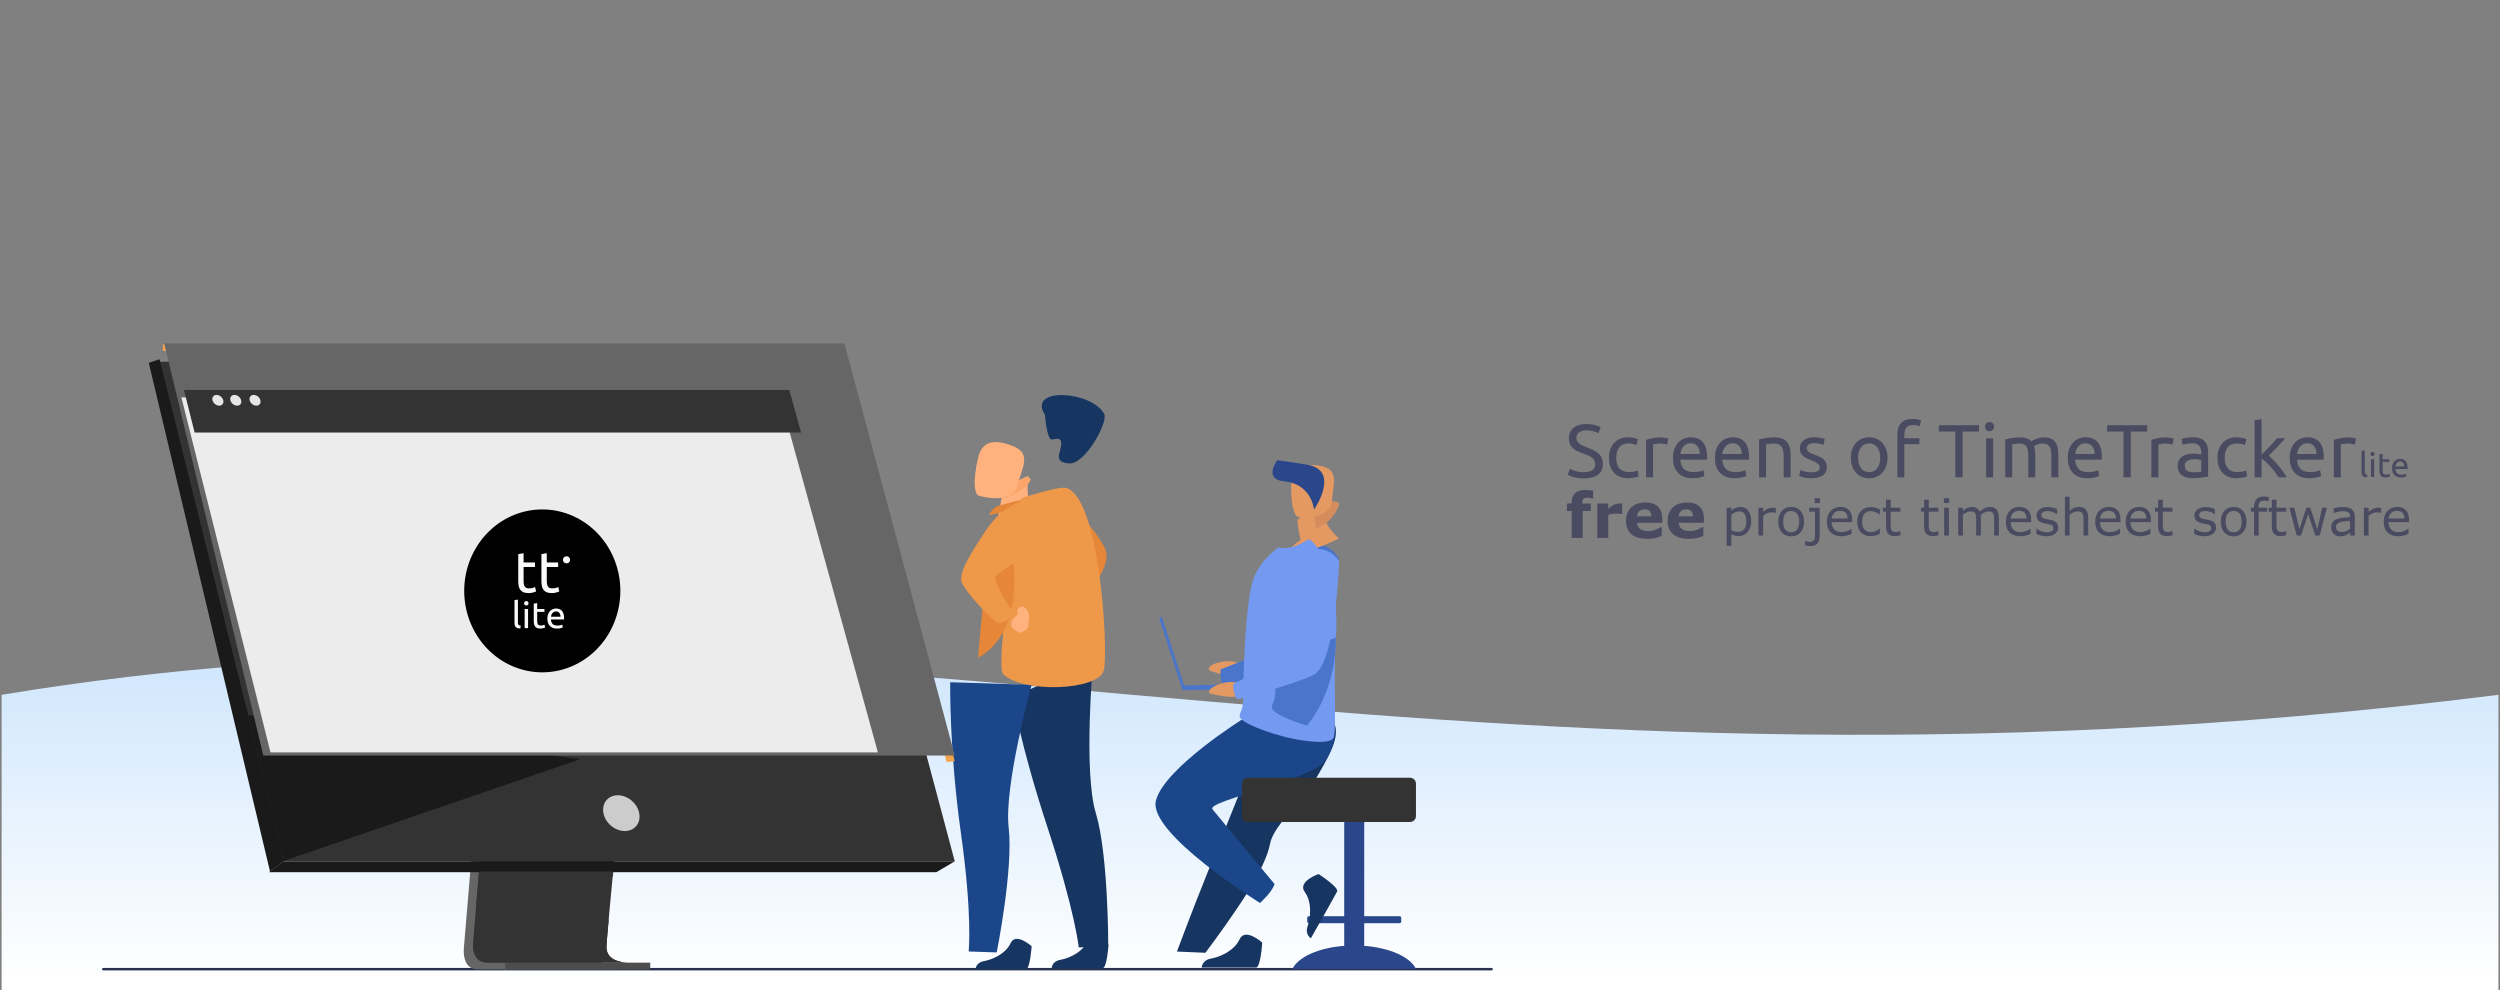 <?xml version="1.0" encoding="UTF-8" standalone="no"?>
<svg
   xmlns:dc="http://purl.org/dc/elements/1.1/"
   xmlns:cc="http://creativecommons.org/ns#"
   xmlns:rdf="http://www.w3.org/1999/02/22-rdf-syntax-ns#"
   xmlns:svg="http://www.w3.org/2000/svg"
   xmlns="http://www.w3.org/2000/svg"
   xmlns:sodipodi="http://sodipodi.sourceforge.net/DTD/sodipodi-0.dtd"
   xmlns:inkscape="http://www.inkscape.org/namespaces/inkscape"
   inkscape:version="1.0 (4035a4fb49, 2020-05-01)"
   sodipodi:docname="TimeTracker-Lite-Screens.svg"
   id="svg8"
   version="1.1"
   viewBox="0 0 530.145 210"
   height="210mm"
   width="530.145mm">
  <rect x="0" y="0" width="530.145" height="210" fill="#808080" stroke="none"/>
  <sodipodi:namedview
     inkscape:current-layer="svg8"
     inkscape:window-maximized="1"
     inkscape:window-y="-9"
     inkscape:window-x="-9"
     inkscape:cy="396.85039"
     inkscape:cx="1001.8489"
     inkscape:zoom="0.62484475"
     showgrid="false"
     id="namedview297"
     inkscape:window-height="1001"
     inkscape:window-width="1920"
     inkscape:pageshadow="2"
     inkscape:pageopacity="0"
     guidetolerance="10"
     gridtolerance="10"
     objecttolerance="10"
     borderopacity="1"
     bordercolor="#666666"
     pagecolor="#ffffff" />
  <defs
     id="defs2">
    <clipPath
       clipPathUnits="userSpaceOnUse"
       id="clipPath40">
      <path
         d="M 0,500 H 500 V 0 H 0 Z"
         id="path38" />
    </clipPath>
    <clipPath
       clipPathUnits="userSpaceOnUse"
       id="clipPath122">
      <path
         d="M 0,500 H 500 V 0 H 0 Z"
         id="path120" />
    </clipPath>
    <clipPath
       clipPathUnits="userSpaceOnUse"
       id="clipPath134">
      <path
         d="M 71.097,410.985 H 441.963 V 178.896 H 71.097 Z"
         id="path132" />
    </clipPath>
    <clipPath
       clipPathUnits="userSpaceOnUse"
       id="clipPath150">
      <path
         d="M 0,500 H 500 V 0 H 0 Z"
         id="path148" />
    </clipPath>
    <clipPath
       clipPathUnits="userSpaceOnUse"
       id="clipPath162">
      <path
         d="M 0,500 H 500 V 0 H 0 Z"
         id="path160" />
    </clipPath>
    <clipPath
       clipPathUnits="userSpaceOnUse"
       id="clipPath182">
      <path
         d="m 229.246,108.078 h 22.708 V 83.762 h -22.708 z"
         id="path180" />
    </clipPath>
    <clipPath
       clipPathUnits="userSpaceOnUse"
       id="clipPath202">
      <path
         d="m 222.159,120.333 h 29.795 v -12.255 h -29.795 z"
         id="path200" />
    </clipPath>
    <clipPath
       clipPathUnits="userSpaceOnUse"
       id="clipPath222">
      <path
         d="m 185.211,322.504 h 27.454 V 293.06 h -27.454 z"
         id="path220" />
    </clipPath>
    <clipPath
       clipPathUnits="userSpaceOnUse"
       id="clipPath242">
      <path
         d="m 200.736,321.76 h 46.028 v -75.175 h -46.028 z"
         id="path240" />
    </clipPath>
    <clipPath
       clipPathUnits="userSpaceOnUse"
       id="clipPath262">
      <path
         d="m 163.74,147.471 h 24.108 V 126 H 163.74 Z"
         id="path260" />
    </clipPath>
    <clipPath
       clipPathUnits="userSpaceOnUse"
       id="clipPath278">
      <path
         d="M 194.04,258.507 H 224.9 V 229.449 H 194.04 Z"
         id="path276" />
    </clipPath>
    <clipPath
       clipPathUnits="userSpaceOnUse"
       id="clipPath298">
      <path
         d="m 124.874,248.492 h 18.751 v -8.418 h -18.751 z"
         id="path296" />
    </clipPath>
    <clipPath
       clipPathUnits="userSpaceOnUse"
       id="clipPath314">
      <path
         d="m 140.736,261.778 h 13.889 V 257 h -13.889 z"
         id="path312" />
    </clipPath>
    <clipPath
       clipPathUnits="userSpaceOnUse"
       id="clipPath330">
      <path
         d="m 188.334,207.965 h 63.62 v -87.631 h -63.62 z"
         id="path328" />
    </clipPath>
    <clipPath
       clipPathUnits="userSpaceOnUse"
       id="clipPath350">
      <path
         d="m 209.528,319.375 h 12.417 v -20.083 h -12.417 z"
         id="path348" />
    </clipPath>
    <clipPath
       clipPathUnits="userSpaceOnUse"
       id="clipPath366">
      <path
         d="m 168.37,294.94 h 29.894 v -7.551 H 168.37 Z"
         id="path364" />
    </clipPath>
    <clipPath
       clipPathUnits="userSpaceOnUse"
       id="clipPath386">
      <path
         d="M 0,500 H 500 V 0 H 0 Z"
         id="path384" />
    </clipPath>
    <clipPath
       clipPathUnits="userSpaceOnUse"
       id="clipPath394">
      <path
         d="m 278.974,115.015 h 11.527 v -11.072 h -11.527 z"
         id="path392" />
    </clipPath>
    <clipPath
       clipPathUnits="userSpaceOnUse"
       id="clipPath418">
      <path
         d="m 275.086,270.47 h 43.133 V 104.659 h -43.133 z"
         id="path416" />
    </clipPath>
    <clipPath
       clipPathUnits="userSpaceOnUse"
       id="clipPath434">
      <path
         d="m 281.172,254.14 h 12.206 v -48.02 h -12.206 z"
         id="path432" />
    </clipPath>
    <clipPath
       clipPathUnits="userSpaceOnUse"
       id="clipPath478">
      <path
         d="m 285.408,324.064 h 16.339 V 302.85 h -16.339 z"
         id="path476" />
    </clipPath>
    <clipPath
       clipPathUnits="userSpaceOnUse"
       id="clipPath502">
      <path
         d="m 266.591,109.876 h 8.161 v -9.344 h -8.161 z"
         id="path500" />
    </clipPath>
    <clipPath
       clipPathUnits="userSpaceOnUse"
       id="clipPath522">
      <path
         d="m 252.928,322.36 h 6.181 v -17.91 h -6.181 z"
         id="path520" />
    </clipPath>
    <clipPath
       clipPathUnits="userSpaceOnUse"
       id="clipPath558">
      <path
         d="m 266.95,352.544 h 7.197 v -7.807 h -7.197 z"
         id="path556" />
    </clipPath>
    <clipPath
       clipPathUnits="userSpaceOnUse"
       id="clipPath598">
      <path
         d="m 260.874,268.487 h 26.772 V 102.342 h -26.772 z"
         id="path596" />
    </clipPath>
    <clipPath
       clipPathUnits="userSpaceOnUse"
       id="clipPath666">
      <path
         d="M 0,500 H 500 V 0 H 0 Z"
         id="path664" />
    </clipPath>
    <clipPath
       clipPathUnits="userSpaceOnUse"
       id="clipPath1045">
      <path
         d="M 0,500 H 750 V 0 H 0 Z"
         id="path1043" />
    </clipPath>
    <clipPath
       clipPathUnits="userSpaceOnUse"
       id="clipPath1197">
      <path
         d="M 0,500 H 750 V 0 H 0 Z"
         id="path1195" />
    </clipPath>
    <clipPath
       clipPathUnits="userSpaceOnUse"
       id="clipPath1209">
      <path
         d="M 0,500 H 750 V 0 H 0 Z"
         id="path1207" />
    </clipPath>
    <clipPath
       clipPathUnits="userSpaceOnUse"
       id="clipPath1221">
      <path
         d="M 0,500 H 750 V 0 H 0 Z"
         id="path1219" />
    </clipPath>
    <clipPath
       clipPathUnits="userSpaceOnUse"
       id="clipPath1309">
      <path
         d="m 119.956,123.082 h 4.383 v -19.555 h -4.383 z"
         id="path1307" />
    </clipPath>
    <clipPath
       clipPathUnits="userSpaceOnUse"
       id="clipPath1333">
      <path
         d="m 103.641,94.655 h 4.913 v -19.363 h -4.913 z"
         id="path1331" />
    </clipPath>
    <clipPath
       clipPathUnits="userSpaceOnUse"
       id="clipPath1353">
      <path
         d="m 128.704,135.267 h 9.419 v -17.421 h -9.419 z"
         id="path1351" />
    </clipPath>
    <clipPath
       clipPathUnits="userSpaceOnUse"
       id="clipPath1377">
      <path
         d="M 111.619,99.013 H 127.54 V 87.261 h -15.921 z"
         id="path1375" />
    </clipPath>
    <clipPath
       clipPathUnits="userSpaceOnUse"
       id="clipPath1409">
      <path
         d="M 0,500 H 750 V 0 H 0 Z"
         id="path1407" />
    </clipPath>
    <clipPath
       clipPathUnits="userSpaceOnUse"
       id="clipPath1425">
      <path
         d="M 0,500 H 750 V 0 H 0 Z"
         id="path1423" />
    </clipPath>
    <clipPath
       clipPathUnits="userSpaceOnUse"
       id="clipPath1453">
      <path
         d="M 0,500 H 750 V 0 H 0 Z"
         id="path1451" />
    </clipPath>
    <clipPath
       clipPathUnits="userSpaceOnUse"
       id="clipPath1573">
      <path
         d="M 0,500 H 750 V 0 H 0 Z"
         id="path1571" />
    </clipPath>
    <clipPath
       clipPathUnits="userSpaceOnUse"
       id="clipPath1585">
      <path
         d="m 635.256,64.374 h 4.666 V 57.499 h -4.666 z"
         id="path1583" />
    </clipPath>
    <clipPath
       clipPathUnits="userSpaceOnUse"
       id="clipPath1601">
      <path
         d="m 622.737,61.616 h 17.352 V 42.944 h -17.352 z"
         id="path1599" />
    </clipPath>
    <clipPath
       clipPathUnits="userSpaceOnUse"
       id="clipPath1681">
      <path
         d="m 544.721,43.231 h 5.558 v -4.211 h -5.558 z"
         id="path1679" />
    </clipPath>
    <clipPath
       clipPathUnits="userSpaceOnUse"
       id="clipPath1697">
      <path
         d="m 524.937,41.647 h 25.202 v -2.965 h -25.202 z"
         id="path1695" />
    </clipPath>
    <clipPath
       clipPathUnits="userSpaceOnUse"
       id="clipPath1821">
      <path
         d="m 523.795,238.794 h 32.232 v -12.677 h -32.232 z"
         id="path1819" />
    </clipPath>
    <clipPath
       clipPathUnits="userSpaceOnUse"
       id="clipPath1937">
      <path
         d="m 560.495,247.484 h 27.226 v -18.582 h -27.226 z"
         id="path1935" />
    </clipPath>
    <clipPath
       clipPathUnits="userSpaceOnUse"
       id="clipPath1953">
      <path
         d="m 562.225,223.21 h 40.458 v -17.62 h -40.458 z"
         id="path1951" />
    </clipPath>
    <clipPath
       clipPathUnits="userSpaceOnUse"
       id="clipPath1989">
      <path
         d="M 0,500 H 750 V 0 H 0 Z"
         id="path1987" />
    </clipPath>
    <clipPath
       clipPathUnits="userSpaceOnUse"
       id="clipPath2177">
      <path
         d="m 175.921,42.13 h 28.127 v -3.024 h -28.127 z"
         id="path2175" />
    </clipPath>
    <clipPath
       clipPathUnits="userSpaceOnUse"
       id="clipPath2253">
      <path
         d="M 175.814,47.371 H 192.63 V 44.822 h -16.816 z"
         id="path2251" />
    </clipPath>
    <clipPath
       clipPathUnits="userSpaceOnUse"
       id="clipPath2273">
      <path
         d="m 214.635,41.994 h 28.123 v -3.089 h -28.123 z"
         id="path2271" />
    </clipPath>
    <clipPath
       clipPathUnits="userSpaceOnUse"
       id="clipPath2349">
      <path
         d="m 214.494,47.198 h 16.819 v -2.635 h -16.819 z"
         id="path2347" />
    </clipPath>
    <clipPath
       id="clipPath104-8"
       clipPathUnits="userSpaceOnUse">
      <path
         id="path102-4"
         d="m 117.5,419.185 v -160.25 c 27.488,-12.337 56.807,-22.745 86.117,-17.196 v 0 c 30.873,5.846 56.946,30.76 63.376,60.556 v 0 c 2.782,12.892 2.147,26.213 3.131,39.349 v 0 c 0.986,13.135 3.889,26.756 12.515,36.944 v 0 c 8.624,10.189 24.295,15.721 36.391,9.68 v 0 c 20.389,-10.183 18.185,-43.539 38.98,-52.922 v 0 c 11.994,-5.411 26.693,-0.341 36.838,7.883 v 0 c 32.135,26.054 58.151,56.614 105.773,41.813 v 0 c 24.901,-7.74 45.057,-28.253 71.112,-30.441 v 0 c 21.974,-1.846 44.63,7.097 59,23.287 v 0 c 0.604,0.681 1.194,1.375 1.767,2.08 v 0 39.217 z" />
    </clipPath>
    <linearGradient
       id="linearGradient116"
       spreadMethod="pad"
       gradientTransform="matrix(0,197.63,197.63,0,376.21,240.208)"
       gradientUnits="userSpaceOnUse"
       y2="0"
       x2="1"
       y1="0"
       x1="0">
      <stop
         id="stop110"
         offset="0"
         style="stop-opacity:1;stop-color:#fefefe" />
      <stop
         id="stop112"
         offset="0.959"
         style="stop-opacity:1;stop-color:#c6d9fa" />
      <stop
         id="stop114"
         offset="1"
         style="stop-opacity:1;stop-color:#c6d9fa" />
    </linearGradient>
    <clipPath
       id="clipPath756"
       clipPathUnits="userSpaceOnUse">
      <path
         id="path754"
         d="M 0,500 H 750 V 0 H 0 Z" />
    </clipPath>
    <clipPath
       id="clipPath804"
       clipPathUnits="userSpaceOnUse">
      <path
         id="path802"
         d="M 0,500 H 750 V 0 H 0 Z" />
    </clipPath>
    <clipPath
       id="clipPath820"
       clipPathUnits="userSpaceOnUse">
      <path
         id="path818"
         d="M 0,500 H 750 V 0 H 0 Z" />
    </clipPath>
    <clipPath
       id="clipPath832"
       clipPathUnits="userSpaceOnUse">
      <path
         id="path830"
         d="M 0,500 H 750 V 0 H 0 Z" />
    </clipPath>
    <clipPath
       id="clipPath864"
       clipPathUnits="userSpaceOnUse">
      <path
         id="path862"
         d="M 0,500 H 750 V 0 H 0 Z" />
    </clipPath>
    <clipPath
       id="clipPath920"
       clipPathUnits="userSpaceOnUse">
      <path
         id="path918"
         d="M 0,500 H 750 V 0 H 0 Z" />
    </clipPath>
    <clipPath
       id="clipPath974"
       clipPathUnits="userSpaceOnUse">
      <path
         id="path972"
         d="m 539.557,299.028 h 6.143 v -22.455 h -6.143 z" />
    </clipPath>
    <clipPath
       id="clipPath990"
       clipPathUnits="userSpaceOnUse">
      <path
         id="path988"
         d="m 506.887,315.775 h 9.749 v -7.567 h -9.749 z" />
    </clipPath>
    <clipPath
       id="clipPath1104"
       clipPathUnits="userSpaceOnUse">
      <path
         id="path1102"
         d="M 0,500 H 750 V 0 H 0 Z" />
    </clipPath>
    <clipPath
       id="clipPath1266"
       clipPathUnits="userSpaceOnUse">
      <path
         id="path1264"
         d="m 349.55,319.523 h 25.136 V 269.216 H 349.55 Z" />
    </clipPath>
    <clipPath
       id="clipPath1282"
       clipPathUnits="userSpaceOnUse">
      <path
         id="path1280"
         d="m 399.774,286.407 h 5.241 v -24.521 h -5.241 z" />
    </clipPath>
    <clipPath
       id="clipPath1320"
       clipPathUnits="userSpaceOnUse">
      <path
         id="path1318"
         d="M 0,500 H 750 V 0 H 0 Z" />
    </clipPath>
    <clipPath
       id="clipPath1406"
       clipPathUnits="userSpaceOnUse">
      <path
         id="path1404"
         d="m 204.529,313.176 h 22.213 v -14.707 h -22.213 z" />
    </clipPath>
    <clipPath
       id="clipPath1422"
       clipPathUnits="userSpaceOnUse">
      <path
         id="path1420"
         d="m 231.881,311.288 h 6.175 v -7.502 h -6.175 z" />
    </clipPath>
    <clipPath
       id="clipPath1438"
       clipPathUnits="userSpaceOnUse">
      <path
         id="path1436"
         d="M 0,500 H 750 V 0 H 0 Z" />
    </clipPath>
    <clipPath
       id="clipPath1462"
       clipPathUnits="userSpaceOnUse">
      <path
         id="path1460"
         d="M 0,500 H 750 V 0 H 0 Z" />
    </clipPath>
    <clipPath
       id="clipPath170">
      <path
         id="path168"
         d="M0 500 500 500 500 0 0 0Z" />
    </clipPath>
    <clipPath
       id="clipPath186">
      <path
         id="path184"
         d="M113.624 429.425 351.868 429.425 351.868 292.041 113.624 292.041Z" />
    </clipPath>
    <clipPath
       id="clipPath210">
      <path
         id="path208"
         d="M113.624 442.692 351.868 442.692 351.868 291.968 113.624 291.968Z" />
    </clipPath>
    <clipPath
       id="clipPath230">
      <path
         id="path228"
         d="M119.158 439.28 351.868 439.28 351.868 291.968 119.158 291.968Z" />
    </clipPath>
    <clipPath
       id="clipPath250">
      <path
         id="path248"
         d="M113.628 308.867 119.788 308.867 119.788 291.967 113.628 291.967Z" />
    </clipPath>
    <clipPath
       id="clipPath290">
      <path
         id="path288"
         d="M125.803 306.302 166.271 306.302 166.271 277.157 125.803 277.157Z" />
    </clipPath>
    <clipPath
       id="clipPath734">
      <path
         id="path732"
         d="M193.815 324.7 334.012 324.7 334.012 237.576 193.815 237.576Z" />
    </clipPath>
    <clipPath
       id="clipPath830">
      <path
         id="path828"
         d="M193.815 273.105 195.902 273.105 195.902 270.409 193.815 270.409Z" />
    </clipPath>
    <clipPath
       id="clipPath882">
      <path
         id="path880"
         d="M194.609 204.996 231.668 204.996 231.668 177.655 194.609 177.655Z" />
    </clipPath>
    <clipPath
       id="clipPath946">
      <path
         id="path944-7"
         d="M243.353 229.793 280.412 229.793 280.412 205.855 243.353 205.855Z" />
    </clipPath>
    <clipPath
       id="clipPath990-3">
      <path
         id="path988-6"
         d="M288.913 279.62 296.41 279.62 296.41 266.902 288.913 266.902Z" />
    </clipPath>
    <clipPath
       id="clipPath1082">
      <path
         id="path1080-8"
         d="M316.959 296.097 324.844 296.097 324.844 271.473 316.959 271.473Z" />
    </clipPath>
    <clipPath
       id="clipPath3791"
       clipPathUnits="userSpaceOnUse">
      <path
         id="path3789"
         d="M 0,500 H 750 V 0 H 0 Z" />
    </clipPath>
    <clipPath
       id="clipPath4047"
       clipPathUnits="userSpaceOnUse">
      <path
         id="path4045"
         d="M 0,500 H 750 V 0 H 0 Z" />
    </clipPath>
    <clipPath
       id="clipPath4059"
       clipPathUnits="userSpaceOnUse">
      <path
         id="path4057"
         d="M 0,500 H 750 V 0 H 0 Z" />
    </clipPath>
    <clipPath
       id="clipPath4091"
       clipPathUnits="userSpaceOnUse">
      <path
         id="path4089"
         d="M 0,500 H 750 V 0 H 0 Z" />
    </clipPath>
    <clipPath
       id="clipPath4103"
       clipPathUnits="userSpaceOnUse">
      <path
         id="path4101"
         d="M 0,500 H 750 V 0 H 0 Z" />
    </clipPath>
    <clipPath
       id="clipPath4311"
       clipPathUnits="userSpaceOnUse">
      <path
         id="path4309"
         d="M 0,500 H 750 V 0 H 0 Z" />
    </clipPath>
    <clipPath
       clipPathUnits="userSpaceOnUse"
       id="clipPath104-8-4">
      <path
         d="m 117.5,419.185 v -160.25 c 27.488,-12.337 56.807,-22.745 86.117,-17.196 v 0 c 30.873,5.846 56.946,30.76 63.376,60.556 v 0 c 2.782,12.892 2.147,26.213 3.131,39.349 v 0 c 0.986,13.135 3.889,26.756 12.515,36.944 v 0 c 8.624,10.189 24.295,15.721 36.391,9.68 v 0 c 20.389,-10.183 18.185,-43.539 38.98,-52.922 v 0 c 11.994,-5.411 26.693,-0.341 36.838,7.883 v 0 c 32.135,26.054 58.151,56.614 105.773,41.813 v 0 c 24.901,-7.74 45.057,-28.253 71.112,-30.441 v 0 c 21.974,-1.846 44.63,7.097 59,23.287 v 0 c 0.604,0.681 1.194,1.375 1.767,2.08 v 0 39.217 z"
         id="path102-4-9" />
    </clipPath>
    <clipPath
       id="clipPath1324"
       clipPathUnits="userSpaceOnUse">
      <path
         id="path1322"
         d="M 76.873,132.27 V 59.934 H 673.127 V 132.27 C 541.999,115.477 441.262,123.783 348.878,132.089 v 0 c -53.144,4.778 -103.529,9.556 -155.341,9.556 v 0 c -37.601,0 -75.952,-2.516 -116.664,-9.375" />
    </clipPath>
    <linearGradient
       id="linearGradient1334"
       spreadMethod="pad"
       gradientTransform="matrix(0,80.319,80.319,0,375,62.019)"
       gradientUnits="userSpaceOnUse"
       y2="0"
       x2="1"
       y1="0"
       x1="0">
      <stop
         id="stop1330"
         offset="0"
         style="stop-opacity:1;stop-color:#ffffff" />
      <stop
         id="stop1332"
         offset="1"
         style="stop-opacity:1;stop-color:#cfe6fd" />
    </linearGradient>
  </defs>
  <g
     id="layer1">
    <g
       id="g1318"
       transform="matrix(0.888,0,0,-0.871,-67.923,262.549)">
      <g
         id="g1320"
         clip-path="url(#clipPath1324)">
        <g
           id="g1326">
          <g
             id="g1328">
            <path
               d="M 76.873,132.27 V 59.934 H 673.127 V 132.27 C 541.999,115.477 441.262,123.783 348.878,132.089 v 0 c -53.144,4.778 -103.529,9.556 -155.341,9.556 v 0 c -37.601,0 -75.952,-2.516 -116.664,-9.375"
               style="fill:url(#linearGradient1334);stroke:none"
               id="path1336" />
          </g>
        </g>
      </g>
    </g>
    <g
       transform="translate(22.458,-38.979)"
       id="g1334">
      <g
         style="font-style:normal;font-variant:normal;font-weight:normal;font-stretch:normal;font-size:15.935px;line-height:1.25;font-family:Ubuntu;-inkscape-font-specification:'Ubuntu, Normal';font-variant-ligatures:normal;font-variant-caps:normal;font-variant-numeric:normal;font-variant-east-asian:normal;fill:#42435d;fill-opacity:0.878;stroke:none;stroke-width:0.398"
         id="text889"
         aria-label="Screens of TimeTracker">
        <path
           id="path299"
           style="stroke-width:0.398"
           d="m 313.395,139.097 q 2.422,0 2.422,-1.657 0,-0.51 -0.223,-0.86 -0.207,-0.367 -0.574,-0.621 -0.366,-0.271 -0.845,-0.462 -0.462,-0.191 -0.988,-0.382 -0.606,-0.207 -1.147,-0.462 -0.542,-0.271 -0.94,-0.621 -0.398,-0.367 -0.637,-0.86 -0.223,-0.494 -0.223,-1.195 0,-1.45 0.988,-2.263 0.988,-0.813 2.725,-0.813 1.004,0 1.817,0.223 0.829,0.207 1.211,0.462 l -0.494,1.259 q -0.335,-0.207 -1.004,-0.398 -0.653,-0.207 -1.53,-0.207 -0.446,0 -0.829,0.096 -0.382,0.096 -0.669,0.287 -0.287,0.191 -0.462,0.494 -0.159,0.287 -0.159,0.685 0,0.446 0.175,0.749 0.175,0.303 0.494,0.542 0.319,0.223 0.733,0.414 0.43,0.191 0.94,0.382 0.717,0.287 1.307,0.574 0.606,0.287 1.036,0.685 0.446,0.398 0.685,0.956 0.239,0.542 0.239,1.323 0,1.45 -1.068,2.231 -1.052,0.781 -2.98,0.781 -0.653,0 -1.211,-0.096 -0.542,-0.08 -0.972,-0.191 -0.43,-0.127 -0.749,-0.255 -0.303,-0.143 -0.478,-0.239 l 0.462,-1.275 q 0.366,0.207 1.115,0.462 0.749,0.255 1.833,0.255 z" />
        <path
           id="path301"
           style="stroke-width:0.398"
           d="m 322.801,140.388 q -1.004,0 -1.769,-0.319 -0.749,-0.319 -1.275,-0.892 -0.51,-0.574 -0.765,-1.354 -0.255,-0.797 -0.255,-1.753 0,-0.956 0.271,-1.753 0.287,-0.797 0.797,-1.37 0.51,-0.59 1.243,-0.908 0.749,-0.335 1.657,-0.335 0.558,0 1.115,0.096 0.558,0.096 1.068,0.303 l -0.335,1.259 q -0.335,-0.159 -0.781,-0.255 -0.43,-0.096 -0.924,-0.096 -1.243,0 -1.912,0.781 -0.653,0.781 -0.653,2.279 0,0.669 0.143,1.227 0.159,0.558 0.478,0.956 0.335,0.398 0.845,0.621 0.51,0.207 1.243,0.207 0.59,0 1.068,-0.112 0.478,-0.112 0.749,-0.239 l 0.207,1.243 q -0.127,0.08 -0.366,0.159 -0.239,0.064 -0.542,0.112 -0.303,0.064 -0.653,0.096 -0.335,0.048 -0.653,0.048 z" />
        <path
           id="path303"
           style="stroke-width:0.398"
           d="m 329.666,131.735 q 0.191,0 0.43,0.032 0.255,0.016 0.494,0.064 0.239,0.032 0.43,0.08 0.207,0.032 0.303,0.064 l -0.255,1.291 q -0.175,-0.064 -0.59,-0.143 -0.398,-0.096 -1.036,-0.096 -0.414,0 -0.829,0.096 -0.398,0.08 -0.526,0.112 v 6.964 h -1.482 v -7.936 q 0.526,-0.191 1.307,-0.351 0.781,-0.175 1.753,-0.175 z" />
        <path
           id="path305"
           style="stroke-width:0.398"
           d="m 332.307,136.07 q 0,-1.1 0.319,-1.912 0.319,-0.829 0.845,-1.37 0.526,-0.542 1.211,-0.813 0.685,-0.271 1.402,-0.271 1.673,0 2.566,1.052 0.892,1.036 0.892,3.171 0,0.096 0,0.255 0,0.143 -0.016,0.271 h -5.673 q 0.096,1.291 0.749,1.96 0.653,0.669 2.04,0.669 0.781,0 1.307,-0.127 0.542,-0.143 0.813,-0.271 l 0.207,1.243 q -0.271,0.143 -0.956,0.303 -0.669,0.159 -1.53,0.159 -1.084,0 -1.88,-0.319 -0.781,-0.335 -1.291,-0.908 -0.51,-0.574 -0.765,-1.354 -0.239,-0.797 -0.239,-1.737 z m 5.689,-0.813 q 0.016,-1.004 -0.51,-1.641 -0.51,-0.653 -1.418,-0.653 -0.51,0 -0.908,0.207 -0.382,0.191 -0.653,0.51 -0.271,0.319 -0.43,0.733 -0.143,0.414 -0.191,0.845 z" />
        <path
           id="path307"
           style="stroke-width:0.398"
           d="m 341.208,136.07 q 0,-1.1 0.319,-1.912 0.319,-0.829 0.845,-1.37 0.526,-0.542 1.211,-0.813 0.685,-0.271 1.402,-0.271 1.673,0 2.566,1.052 0.892,1.036 0.892,3.171 0,0.096 0,0.255 0,0.143 -0.016,0.271 h -5.673 q 0.096,1.291 0.749,1.96 0.653,0.669 2.04,0.669 0.781,0 1.307,-0.127 0.542,-0.143 0.813,-0.271 l 0.207,1.243 q -0.271,0.143 -0.956,0.303 -0.669,0.159 -1.53,0.159 -1.084,0 -1.88,-0.319 -0.781,-0.335 -1.291,-0.908 -0.51,-0.574 -0.765,-1.354 -0.239,-0.797 -0.239,-1.737 z m 5.689,-0.813 q 0.016,-1.004 -0.51,-1.641 -0.51,-0.653 -1.418,-0.653 -0.51,0 -0.908,0.207 -0.382,0.191 -0.653,0.51 -0.271,0.319 -0.43,0.733 -0.143,0.414 -0.191,0.845 z" />
        <path
           id="path309"
           style="stroke-width:0.398"
           d="m 350.571,132.15 q 0.51,-0.127 1.354,-0.271 0.845,-0.143 1.944,-0.143 0.988,0 1.641,0.287 0.653,0.271 1.036,0.781 0.398,0.494 0.558,1.195 0.159,0.701 0.159,1.546 v 4.653 h -1.482 v -4.334 q 0,-0.765 -0.112,-1.307 -0.096,-0.542 -0.335,-0.876 -0.239,-0.335 -0.637,-0.478 -0.398,-0.159 -0.988,-0.159 -0.239,0 -0.494,0.016 -0.255,0.016 -0.494,0.048 -0.223,0.016 -0.414,0.048 -0.175,0.032 -0.255,0.048 v 6.995 h -1.482 z" />
        <path
           id="path311"
           style="stroke-width:0.398"
           d="m 361.65,139.129 q 0.908,0 1.339,-0.239 0.446,-0.239 0.446,-0.765 0,-0.542 -0.43,-0.86 -0.43,-0.319 -1.418,-0.717 -0.478,-0.191 -0.924,-0.382 -0.43,-0.207 -0.749,-0.478 -0.319,-0.271 -0.51,-0.653 -0.191,-0.382 -0.191,-0.94 0,-1.1 0.813,-1.737 0.813,-0.653 2.215,-0.653 0.351,0 0.701,0.048 0.351,0.032 0.653,0.096 0.303,0.048 0.526,0.112 0.239,0.064 0.366,0.112 l -0.271,1.275 q -0.239,-0.127 -0.749,-0.255 -0.51,-0.143 -1.227,-0.143 -0.621,0 -1.084,0.255 -0.462,0.239 -0.462,0.765 0,0.271 0.096,0.478 0.112,0.207 0.319,0.382 0.223,0.159 0.542,0.303 0.319,0.143 0.765,0.303 0.59,0.223 1.052,0.446 0.462,0.207 0.781,0.494 0.335,0.287 0.51,0.701 0.175,0.398 0.175,0.988 0,1.147 -0.86,1.737 -0.845,0.59 -2.422,0.59 -1.1,0 -1.721,-0.191 -0.621,-0.175 -0.845,-0.271 l 0.271,-1.275 q 0.255,0.096 0.813,0.287 0.558,0.191 1.482,0.191 z" />
        <path
           id="path313"
           style="stroke-width:0.398"
           d="m 377.804,136.054 q 0,0.988 -0.287,1.785 -0.287,0.797 -0.813,1.37 -0.51,0.574 -1.227,0.892 -0.717,0.303 -1.562,0.303 -0.845,0 -1.562,-0.303 -0.717,-0.319 -1.243,-0.892 -0.51,-0.574 -0.797,-1.37 -0.287,-0.797 -0.287,-1.785 0,-0.972 0.287,-1.769 0.287,-0.813 0.797,-1.386 0.526,-0.574 1.243,-0.876 0.717,-0.319 1.562,-0.319 0.845,0 1.562,0.319 0.717,0.303 1.227,0.876 0.526,0.574 0.813,1.386 0.287,0.797 0.287,1.769 z m -1.546,0 q 0,-1.402 -0.637,-2.215 -0.621,-0.829 -1.705,-0.829 -1.084,0 -1.721,0.829 -0.621,0.813 -0.621,2.215 0,1.402 0.621,2.231 0.637,0.813 1.721,0.813 1.084,0 1.705,-0.813 0.637,-0.829 0.637,-2.231 z" />
        <path
           id="path315"
           style="stroke-width:0.398"
           d="m 383.124,127.831 q 0.653,0 1.115,0.096 0.478,0.096 0.669,0.175 l -0.271,1.275 q -0.191,-0.096 -0.542,-0.175 -0.351,-0.096 -0.86,-0.096 -1.036,0 -1.45,0.574 -0.414,0.558 -0.414,1.514 v 0.717 h 3.187 v 1.243 h -3.187 v 7.043 h -1.482 v -9.035 q 0,-1.593 0.781,-2.454 0.781,-0.876 2.454,-0.876 z" />
        <path
           id="path317"
           style="stroke-width:0.398"
           d="m 397.198,129.154 v 1.339 h -3.474 v 9.704 h -1.546 v -9.704 h -3.474 v -1.339 z" />
        <path
           id="path319"
           style="stroke-width:0.398"
           d="m 400.201,140.197 h -1.482 v -8.286 h 1.482 z m -0.749,-9.784 q -0.398,0 -0.685,-0.255 -0.271,-0.271 -0.271,-0.717 0,-0.446 0.271,-0.701 0.287,-0.271 0.685,-0.271 0.398,0 0.669,0.271 0.287,0.255 0.287,0.701 0,0.446 -0.287,0.717 -0.271,0.255 -0.669,0.255 z" />
        <path
           id="path321"
           style="stroke-width:0.398"
           d="m 402.765,132.15 q 0.51,-0.127 1.339,-0.271 0.845,-0.143 1.944,-0.143 0.797,0 1.339,0.223 0.542,0.207 0.908,0.621 0.112,-0.08 0.351,-0.223 0.239,-0.143 0.59,-0.271 0.351,-0.143 0.781,-0.239 0.43,-0.112 0.924,-0.112 0.956,0 1.562,0.287 0.606,0.271 0.94,0.781 0.351,0.51 0.462,1.211 0.127,0.701 0.127,1.53 v 4.653 h -1.482 v -4.334 q 0,-0.733 -0.08,-1.259 -0.064,-0.526 -0.271,-0.876 -0.191,-0.351 -0.542,-0.51 -0.335,-0.175 -0.876,-0.175 -0.749,0 -1.243,0.207 -0.478,0.191 -0.653,0.351 0.127,0.414 0.191,0.908 0.064,0.494 0.064,1.036 v 4.653 h -1.482 v -4.334 q 0,-0.733 -0.08,-1.259 -0.08,-0.526 -0.287,-0.876 -0.191,-0.351 -0.542,-0.51 -0.335,-0.175 -0.86,-0.175 -0.223,0 -0.478,0.016 -0.255,0.016 -0.494,0.048 -0.223,0.016 -0.414,0.048 -0.191,0.032 -0.255,0.048 v 6.995 h -1.482 z" />
        <path
           id="path323"
           style="stroke-width:0.398"
           d="m 416.028,136.07 q 0,-1.1 0.319,-1.912 0.319,-0.829 0.845,-1.37 0.526,-0.542 1.211,-0.813 0.685,-0.271 1.402,-0.271 1.673,0 2.566,1.052 0.892,1.036 0.892,3.171 0,0.096 0,0.255 0,0.143 -0.016,0.271 h -5.673 q 0.096,1.291 0.749,1.96 0.653,0.669 2.04,0.669 0.781,0 1.307,-0.127 0.542,-0.143 0.813,-0.271 l 0.207,1.243 q -0.271,0.143 -0.956,0.303 -0.669,0.159 -1.53,0.159 -1.084,0 -1.88,-0.319 -0.781,-0.335 -1.291,-0.908 -0.51,-0.574 -0.765,-1.354 -0.239,-0.797 -0.239,-1.737 z m 5.689,-0.813 q 0.016,-1.004 -0.51,-1.641 -0.51,-0.653 -1.418,-0.653 -0.51,0 -0.908,0.207 -0.382,0.191 -0.653,0.51 -0.271,0.319 -0.43,0.733 -0.143,0.414 -0.191,0.845 z" />
        <path
           id="path325"
           style="stroke-width:0.398"
           d="m 432.865,129.154 v 1.339 h -3.474 v 9.704 h -1.546 v -9.704 h -3.474 v -1.339 z" />
        <path
           id="path327"
           style="stroke-width:0.398"
           d="m 436.823,131.735 q 0.191,0 0.43,0.032 0.255,0.016 0.494,0.064 0.239,0.032 0.43,0.08 0.207,0.032 0.303,0.064 l -0.255,1.291 q -0.175,-0.064 -0.59,-0.143 -0.398,-0.096 -1.036,-0.096 -0.414,0 -0.829,0.096 -0.398,0.08 -0.526,0.112 v 6.964 h -1.482 v -7.936 q 0.526,-0.191 1.307,-0.351 0.781,-0.175 1.753,-0.175 z" />
        <path
           id="path329"
           style="stroke-width:0.398"
           d="m 442.73,139.129 q 0.526,0 0.924,-0.016 0.414,-0.032 0.685,-0.096 v -2.47 q -0.159,-0.08 -0.526,-0.127 -0.351,-0.064 -0.86,-0.064 -0.335,0 -0.717,0.048 -0.367,0.048 -0.685,0.207 -0.303,0.143 -0.51,0.414 -0.207,0.255 -0.207,0.685 0,0.797 0.51,1.115 0.51,0.303 1.386,0.303 z m -0.127,-7.426 q 0.892,0 1.498,0.239 0.621,0.223 0.988,0.653 0.382,0.414 0.542,1.004 0.159,0.574 0.159,1.275 v 5.179 q -0.191,0.032 -0.542,0.096 -0.335,0.048 -0.765,0.096 -0.43,0.048 -0.94,0.08 -0.494,0.048 -0.988,0.048 -0.701,0 -1.291,-0.143 -0.59,-0.143 -1.02,-0.446 -0.43,-0.319 -0.669,-0.829 -0.239,-0.51 -0.239,-1.227 0,-0.685 0.271,-1.179 0.287,-0.494 0.765,-0.797 0.478,-0.303 1.115,-0.446 0.637,-0.143 1.339,-0.143 0.223,0 0.462,0.032 0.239,0.016 0.446,0.064 0.223,0.032 0.382,0.064 0.159,0.032 0.223,0.048 v -0.414 q 0,-0.367 -0.08,-0.717 -0.08,-0.366 -0.287,-0.637 -0.207,-0.287 -0.574,-0.446 -0.351,-0.175 -0.924,-0.175 -0.733,0 -1.291,0.112 -0.542,0.096 -0.813,0.207 l -0.175,-1.227 q 0.287,-0.127 0.956,-0.239 0.669,-0.127 1.45,-0.127 z" />
        <path
           id="path331"
           style="stroke-width:0.398"
           d="m 451.837,140.388 q -1.004,0 -1.769,-0.319 -0.749,-0.319 -1.275,-0.892 -0.51,-0.574 -0.765,-1.354 -0.255,-0.797 -0.255,-1.753 0,-0.956 0.271,-1.753 0.287,-0.797 0.797,-1.37 0.51,-0.59 1.243,-0.908 0.749,-0.335 1.657,-0.335 0.558,0 1.115,0.096 0.558,0.096 1.068,0.303 l -0.335,1.259 q -0.335,-0.159 -0.781,-0.255 -0.43,-0.096 -0.924,-0.096 -1.243,0 -1.912,0.781 -0.653,0.781 -0.653,2.279 0,0.669 0.143,1.227 0.159,0.558 0.478,0.956 0.335,0.398 0.845,0.621 0.51,0.207 1.243,0.207 0.59,0 1.068,-0.112 0.478,-0.112 0.749,-0.239 l 0.207,1.243 q -0.127,0.08 -0.367,0.159 -0.239,0.064 -0.542,0.112 -0.303,0.064 -0.653,0.096 -0.335,0.048 -0.653,0.048 z" />
        <path
           id="path333"
           style="stroke-width:0.398"
           d="m 458.639,135.639 q 0.478,0.367 1.004,0.908 0.542,0.542 1.052,1.179 0.526,0.621 0.988,1.275 0.462,0.637 0.781,1.195 h -1.737 q -0.335,-0.558 -0.781,-1.131 -0.43,-0.59 -0.908,-1.115 -0.478,-0.542 -0.972,-0.988 -0.494,-0.446 -0.94,-0.749 v 3.984 h -1.482 v -12.111 l 1.482,-0.255 v 7.553 q 0.382,-0.382 0.845,-0.845 0.462,-0.462 0.908,-0.94 0.446,-0.478 0.845,-0.908 0.398,-0.446 0.685,-0.781 h 1.737 q -0.366,0.398 -0.797,0.876 -0.43,0.478 -0.892,0.972 -0.462,0.478 -0.94,0.972 -0.462,0.478 -0.876,0.908 z" />
        <path
           id="path335"
           style="stroke-width:0.398"
           d="m 463.086,136.07 q 0,-1.1 0.319,-1.912 0.319,-0.829 0.845,-1.37 0.526,-0.542 1.211,-0.813 0.685,-0.271 1.402,-0.271 1.673,0 2.566,1.052 0.892,1.036 0.892,3.171 0,0.096 0,0.255 0,0.143 -0.016,0.271 h -5.673 q 0.096,1.291 0.749,1.96 0.653,0.669 2.04,0.669 0.781,0 1.307,-0.127 0.542,-0.143 0.813,-0.271 l 0.207,1.243 q -0.271,0.143 -0.956,0.303 -0.669,0.159 -1.53,0.159 -1.084,0 -1.88,-0.319 -0.781,-0.335 -1.291,-0.908 -0.51,-0.574 -0.765,-1.354 -0.239,-0.797 -0.239,-1.737 z m 5.689,-0.813 q 0.016,-1.004 -0.51,-1.641 -0.51,-0.653 -1.418,-0.653 -0.51,0 -0.908,0.207 -0.382,0.191 -0.653,0.51 -0.271,0.319 -0.43,0.733 -0.143,0.414 -0.191,0.845 z" />
        <path
           id="path337"
           style="stroke-width:0.398"
           d="m 475.509,131.735 q 0.191,0 0.43,0.032 0.255,0.016 0.494,0.064 0.239,0.032 0.43,0.08 0.207,0.032 0.303,0.064 l -0.255,1.291 q -0.175,-0.064 -0.59,-0.143 -0.398,-0.096 -1.036,-0.096 -0.414,0 -0.829,0.096 -0.398,0.08 -0.526,0.112 v 6.964 h -1.482 v -7.936 q 0.526,-0.191 1.307,-0.351 0.781,-0.175 1.753,-0.175 z" />
      </g>
      <g
         style="font-style:normal;font-variant:normal;font-weight:normal;font-stretch:normal;font-size:7.245px;line-height:1.25;font-family:Ubuntu;-inkscape-font-specification:'Ubuntu, Normal';font-variant-ligatures:normal;font-variant-caps:normal;font-variant-numeric:normal;font-variant-east-asian:normal;fill:#42435d;fill-opacity:0.878;stroke:none;stroke-width:0.181"
         id="text893"
         aria-label="lite">
        <path
           id="path340"
           style="font-style:normal;font-variant:normal;font-weight:normal;font-stretch:normal;font-size:7.245px;font-family:Ubuntu;-inkscape-font-specification:'Ubuntu, Normal';font-variant-ligatures:normal;font-variant-caps:normal;font-variant-numeric:normal;font-variant-east-asian:normal;fill:#42435d;fill-opacity:0.878;stroke-width:0.181"
           d="m 479.476,140.204 q -0.623,-0.015 -0.884,-0.268 -0.261,-0.254 -0.261,-0.79 v -4.521 l 0.674,-0.116 v 4.528 q 0,0.167 0.029,0.275 0.029,0.109 0.094,0.174 0.065,0.065 0.174,0.101 0.109,0.029 0.268,0.051 z" />
        <path
           id="path342"
           style="font-style:normal;font-variant:normal;font-weight:normal;font-stretch:normal;font-size:7.245px;font-family:Ubuntu;-inkscape-font-specification:'Ubuntu, Normal';font-variant-ligatures:normal;font-variant-caps:normal;font-variant-numeric:normal;font-variant-east-asian:normal;fill:#42435d;fill-opacity:0.878;stroke-width:0.181"
           d="m 481.001,140.132 h -0.674 v -3.767 h 0.674 z m -0.341,-4.448 q -0.181,0 -0.312,-0.116 -0.123,-0.123 -0.123,-0.326 0,-0.203 0.123,-0.319 0.13,-0.123 0.312,-0.123 0.181,0 0.304,0.123 0.13,0.116 0.13,0.319 0,0.203 -0.13,0.326 -0.123,0.116 -0.304,0.116 z" />
        <path
           id="path344"
           style="font-style:normal;font-variant:normal;font-weight:normal;font-stretch:normal;font-size:7.245px;font-family:Ubuntu;-inkscape-font-specification:'Ubuntu, Normal';font-variant-ligatures:normal;font-variant-caps:normal;font-variant-numeric:normal;font-variant-east-asian:normal;fill:#42435d;fill-opacity:0.878;stroke-width:0.181"
           d="m 482.797,136.364 h 1.427 v 0.565 h -1.427 v 1.739 q 0,0.283 0.043,0.471 0.043,0.181 0.13,0.29 0.087,0.101 0.217,0.145 0.13,0.043 0.304,0.043 0.304,0 0.485,-0.065 0.188,-0.072 0.261,-0.101 l 0.13,0.558 q -0.101,0.051 -0.355,0.123 -0.254,0.08 -0.58,0.08 -0.384,0 -0.638,-0.094 -0.246,-0.101 -0.398,-0.297 -0.152,-0.196 -0.217,-0.478 -0.058,-0.29 -0.058,-0.667 v -3.362 l 0.674,-0.116 z" />
        <path
           id="path346"
           style="font-style:normal;font-variant:normal;font-weight:normal;font-stretch:normal;font-size:7.245px;font-family:Ubuntu;-inkscape-font-specification:'Ubuntu, Normal';font-variant-ligatures:normal;font-variant-caps:normal;font-variant-numeric:normal;font-variant-east-asian:normal;fill:#42435d;fill-opacity:0.878;stroke-width:0.181"
           d="m 484.8,138.255 q 0,-0.5 0.145,-0.869 0.145,-0.377 0.384,-0.623 0.239,-0.246 0.551,-0.369 0.312,-0.123 0.638,-0.123 0.761,0 1.166,0.478 0.406,0.471 0.406,1.442 0,0.043 0,0.116 0,0.065 -0.007,0.123 h -2.579 q 0.043,0.587 0.341,0.891 0.297,0.304 0.927,0.304 0.355,0 0.594,-0.058 0.246,-0.065 0.369,-0.123 l 0.094,0.565 q -0.123,0.065 -0.435,0.138 -0.304,0.072 -0.696,0.072 -0.493,0 -0.855,-0.145 -0.355,-0.152 -0.587,-0.413 -0.232,-0.261 -0.348,-0.616 -0.109,-0.362 -0.109,-0.79 z m 2.586,-0.369 q 0.007,-0.456 -0.232,-0.746 -0.232,-0.297 -0.645,-0.297 -0.232,0 -0.413,0.094 -0.174,0.087 -0.297,0.232 -0.123,0.145 -0.196,0.333 -0.065,0.188 -0.087,0.384 z" />
      </g>
    </g>
    <g
       transform="matrix(1.378,0,0,1.378,-72.168,-88.23)"
       id="g1414">
      <g
         style="font-style:normal;font-variant:normal;font-weight:normal;font-stretch:normal;font-size:7.857px;line-height:1.25;font-family:sans-serif;-inkscape-font-specification:'sans-serif, Normal';font-variant-ligatures:normal;font-variant-caps:normal;font-variant-numeric:normal;font-variant-east-asian:normal;fill:#42435d;fill-opacity:0.878;stroke:none;stroke-width:0.196"
         id="text897"
         aria-label="project timesheet software">
        <path
           id="path349"
           d="m 321.853,144.25 q 0,0.522 -0.15,0.955 -0.15,0.43 -0.422,0.729 -0.253,0.284 -0.599,0.441 -0.341,0.153 -0.725,0.153 -0.334,0 -0.606,-0.073 -0.269,-0.073 -0.549,-0.226 v 1.796 h -0.721 v -5.866 h 0.721 v 0.449 q 0.288,-0.242 0.645,-0.403 0.361,-0.165 0.767,-0.165 0.775,0 1.205,0.587 0.434,0.583 0.434,1.623 z m -0.744,0.019 q 0,-0.775 -0.265,-1.159 -0.265,-0.384 -0.813,-0.384 -0.311,0 -0.625,0.134 -0.315,0.134 -0.602,0.353 v 2.429 q 0.307,0.138 0.526,0.188 0.223,0.05 0.503,0.05 0.602,0 0.94,-0.407 0.338,-0.407 0.338,-1.205 z" />
        <path
           id="path351"
           d="m 325.651,142.945 h -0.038 q -0.161,-0.038 -0.315,-0.054 -0.15,-0.019 -0.357,-0.019 -0.334,0 -0.645,0.15 -0.311,0.146 -0.599,0.38 v 3.042 h -0.721 v -4.285 h 0.721 v 0.633 q 0.43,-0.345 0.756,-0.487 0.33,-0.146 0.671,-0.146 0.188,0 0.272,0.011 0.084,0.008 0.253,0.035 z" />
        <path
           id="path353"
           d="m 329.99,144.304 q 0,1.047 -0.537,1.654 -0.537,0.606 -1.439,0.606 -0.909,0 -1.446,-0.606 -0.533,-0.606 -0.533,-1.654 0,-1.047 0.533,-1.654 0.537,-0.61 1.446,-0.61 0.902,0 1.439,0.61 0.537,0.606 0.537,1.654 z m -0.744,0 q 0,-0.833 -0.326,-1.235 -0.326,-0.407 -0.905,-0.407 -0.587,0 -0.913,0.407 -0.322,0.403 -0.322,1.235 0,0.806 0.326,1.224 0.326,0.414 0.909,0.414 0.575,0 0.902,-0.411 0.33,-0.414 0.33,-1.228 z" />
        <path
           id="path355"
           d="m 332.445,141.442 h -0.813 v -0.748 h 0.813 z m -0.046,5.106 q 0,0.752 -0.384,1.136 -0.384,0.384 -1.028,0.384 -0.153,0 -0.407,-0.031 -0.249,-0.031 -0.418,-0.077 v -0.687 h 0.038 q 0.107,0.042 0.288,0.096 0.184,0.054 0.357,0.054 0.276,0 0.445,-0.077 0.169,-0.077 0.253,-0.23 0.084,-0.153 0.107,-0.372 0.027,-0.215 0.027,-0.526 v -3.453 h -0.894 v -0.606 h 1.615 z" />
        <path
           id="path357"
           d="m 337.399,144.377 h -3.158 q 0,0.395 0.119,0.691 0.119,0.292 0.326,0.48 0.2,0.184 0.472,0.276 0.276,0.092 0.606,0.092 0.437,0 0.879,-0.173 0.445,-0.176 0.633,-0.345 h 0.038 v 0.786 q -0.364,0.153 -0.744,0.257 -0.38,0.104 -0.798,0.104 -1.067,0 -1.665,-0.575 -0.599,-0.579 -0.599,-1.642 0,-1.051 0.572,-1.669 0.575,-0.618 1.512,-0.618 0.867,0 1.335,0.506 0.472,0.506 0.472,1.439 z m -0.702,-0.552 q -0.004,-0.568 -0.288,-0.879 -0.28,-0.311 -0.856,-0.311 -0.579,0 -0.925,0.341 -0.341,0.341 -0.388,0.848 z" />
        <path
           id="path359"
           d="m 341.661,146.176 q -0.361,0.173 -0.687,0.269 -0.322,0.096 -0.687,0.096 -0.464,0 -0.852,-0.134 -0.387,-0.138 -0.664,-0.414 -0.28,-0.276 -0.434,-0.698 -0.153,-0.422 -0.153,-0.986 0,-1.051 0.575,-1.65 0.579,-0.599 1.527,-0.599 0.368,0 0.721,0.104 0.357,0.104 0.652,0.253 v 0.802 h -0.038 q -0.33,-0.257 -0.683,-0.395 -0.349,-0.138 -0.683,-0.138 -0.614,0 -0.971,0.414 -0.353,0.411 -0.353,1.209 0,0.775 0.345,1.193 0.349,0.414 0.978,0.414 0.219,0 0.445,-0.058 0.226,-0.058 0.407,-0.15 0.157,-0.081 0.295,-0.169 0.138,-0.092 0.219,-0.157 h 0.038 z" />
        <path
           id="path361"
           d="m 344.815,146.406 q -0.203,0.054 -0.445,0.088 -0.238,0.035 -0.426,0.035 -0.656,0 -0.998,-0.353 -0.341,-0.353 -0.341,-1.132 v -2.279 h -0.487 v -0.606 h 0.487 v -1.232 h 0.721 v 1.232 h 1.489 v 0.606 h -1.489 v 1.953 q 0,0.338 0.015,0.529 0.015,0.188 0.107,0.353 0.084,0.153 0.23,0.226 0.15,0.069 0.453,0.069 0.176,0 0.368,-0.05 0.192,-0.054 0.276,-0.088 h 0.038 z" />
        <path
           id="path363"
           d="m 350.677,146.406 q -0.203,0.054 -0.445,0.088 -0.238,0.035 -0.426,0.035 -0.656,0 -0.998,-0.353 -0.341,-0.353 -0.341,-1.132 v -2.279 h -0.487 v -0.606 h 0.487 v -1.232 h 0.721 v 1.232 h 1.489 v 0.606 h -1.489 v 1.953 q 0,0.338 0.015,0.529 0.015,0.188 0.107,0.353 0.084,0.153 0.23,0.226 0.15,0.069 0.453,0.069 0.176,0 0.368,-0.05 0.192,-0.054 0.276,-0.088 h 0.038 z" />
        <path
           id="path365"
           d="m 352.327,141.442 h -0.813 v -0.748 h 0.813 z m -0.046,5.003 h -0.721 v -4.285 h 0.721 z" />
        <path
           id="path367"
           d="m 359.969,146.444 h -0.721 v -2.44 q 0,-0.276 -0.027,-0.533 -0.023,-0.257 -0.104,-0.411 -0.088,-0.165 -0.253,-0.249 -0.165,-0.084 -0.476,-0.084 -0.303,0 -0.606,0.153 -0.303,0.15 -0.606,0.384 0.011,0.088 0.019,0.207 0.008,0.115 0.008,0.23 v 2.743 h -0.721 v -2.44 q 0,-0.284 -0.027,-0.537 -0.023,-0.257 -0.104,-0.411 -0.088,-0.165 -0.253,-0.246 -0.165,-0.084 -0.476,-0.084 -0.295,0 -0.595,0.146 -0.295,0.146 -0.591,0.372 v 3.2 h -0.721 v -4.285 h 0.721 v 0.476 q 0.338,-0.28 0.671,-0.437 0.338,-0.157 0.717,-0.157 0.437,0 0.74,0.184 0.307,0.184 0.457,0.51 0.437,-0.368 0.798,-0.529 0.361,-0.165 0.771,-0.165 0.706,0 1.04,0.43 0.338,0.426 0.338,1.193 z" />
        <path
           id="path369"
           d="m 364.945,144.377 h -3.158 q 0,0.395 0.119,0.691 0.119,0.292 0.326,0.48 0.2,0.184 0.472,0.276 0.276,0.092 0.606,0.092 0.437,0 0.879,-0.173 0.445,-0.176 0.633,-0.345 h 0.038 v 0.786 q -0.364,0.153 -0.744,0.257 -0.38,0.104 -0.798,0.104 -1.067,0 -1.665,-0.575 -0.599,-0.579 -0.599,-1.642 0,-1.051 0.572,-1.669 0.575,-0.618 1.512,-0.618 0.867,0 1.335,0.506 0.472,0.506 0.472,1.439 z m -0.702,-0.552 q -0.004,-0.568 -0.288,-0.879 -0.28,-0.311 -0.856,-0.311 -0.579,0 -0.925,0.341 -0.341,0.341 -0.387,0.848 z" />
        <path
           id="path371"
           d="m 369.1,145.209 q 0,0.587 -0.487,0.963 -0.483,0.376 -1.324,0.376 -0.476,0 -0.875,-0.111 -0.395,-0.115 -0.664,-0.249 v -0.81 h 0.038 q 0.341,0.257 0.76,0.411 0.418,0.15 0.802,0.15 0.476,0 0.744,-0.153 0.269,-0.153 0.269,-0.483 0,-0.253 -0.146,-0.384 -0.146,-0.13 -0.56,-0.223 -0.153,-0.035 -0.403,-0.081 -0.246,-0.046 -0.449,-0.1 -0.564,-0.15 -0.802,-0.437 -0.234,-0.292 -0.234,-0.714 0,-0.265 0.107,-0.499 0.111,-0.234 0.334,-0.418 0.215,-0.18 0.545,-0.284 0.334,-0.107 0.744,-0.107 0.384,0 0.775,0.096 0.395,0.092 0.656,0.226 v 0.771 h -0.038 q -0.276,-0.203 -0.671,-0.341 -0.395,-0.142 -0.775,-0.142 -0.395,0 -0.668,0.153 -0.272,0.15 -0.272,0.449 0,0.265 0.165,0.399 0.161,0.134 0.522,0.219 0.2,0.046 0.445,0.092 0.249,0.046 0.414,0.084 0.503,0.115 0.775,0.395 0.272,0.284 0.272,0.752 z" />
        <path
           id="path373"
           d="m 373.719,146.444 h -0.721 v -2.44 q 0,-0.295 -0.035,-0.552 -0.035,-0.261 -0.127,-0.407 -0.096,-0.161 -0.276,-0.238 -0.18,-0.081 -0.468,-0.081 -0.295,0 -0.618,0.146 -0.322,0.146 -0.618,0.372 v 3.2 h -0.721 v -5.97 h 0.721 v 2.16 q 0.338,-0.28 0.698,-0.437 0.361,-0.157 0.74,-0.157 0.694,0 1.059,0.418 0.364,0.418 0.364,1.205 z" />
        <path
           id="path375"
           d="m 378.696,144.377 h -3.158 q 0,0.395 0.119,0.691 0.119,0.292 0.326,0.48 0.2,0.184 0.472,0.276 0.276,0.092 0.606,0.092 0.437,0 0.879,-0.173 0.445,-0.176 0.633,-0.345 h 0.038 v 0.786 q -0.364,0.153 -0.744,0.257 -0.38,0.104 -0.798,0.104 -1.067,0 -1.665,-0.575 -0.599,-0.579 -0.599,-1.642 0,-1.051 0.572,-1.669 0.575,-0.618 1.512,-0.618 0.867,0 1.335,0.506 0.472,0.506 0.472,1.439 z m -0.702,-0.552 q -0.004,-0.568 -0.288,-0.879 -0.28,-0.311 -0.856,-0.311 -0.579,0 -0.925,0.341 -0.341,0.341 -0.388,0.848 z" />
        <path
           id="path377"
           d="m 383.376,144.377 h -3.158 q 0,0.395 0.119,0.691 0.119,0.292 0.326,0.48 0.2,0.184 0.472,0.276 0.276,0.092 0.606,0.092 0.437,0 0.879,-0.173 0.445,-0.176 0.633,-0.345 h 0.038 v 0.786 q -0.364,0.153 -0.744,0.257 -0.38,0.104 -0.798,0.104 -1.067,0 -1.665,-0.575 -0.599,-0.579 -0.599,-1.642 0,-1.051 0.572,-1.669 0.575,-0.618 1.512,-0.618 0.867,0 1.335,0.506 0.472,0.506 0.472,1.439 z m -0.702,-0.552 q -0.004,-0.568 -0.288,-0.879 -0.28,-0.311 -0.856,-0.311 -0.579,0 -0.925,0.341 -0.341,0.341 -0.388,0.848 z" />
        <path
           id="path379"
           d="m 386.695,146.406 q -0.203,0.054 -0.445,0.088 -0.238,0.035 -0.426,0.035 -0.656,0 -0.998,-0.353 -0.341,-0.353 -0.341,-1.132 v -2.279 h -0.487 v -0.606 h 0.487 v -1.232 h 0.721 v 1.232 h 1.489 v 0.606 h -1.489 v 1.953 q 0,0.338 0.015,0.529 0.015,0.188 0.107,0.353 0.084,0.153 0.23,0.226 0.15,0.069 0.453,0.069 0.176,0 0.368,-0.05 0.192,-0.054 0.276,-0.088 h 0.038 z" />
        <path
           id="path381"
           d="m 393.393,145.209 q 0,0.587 -0.487,0.963 -0.483,0.376 -1.324,0.376 -0.476,0 -0.875,-0.111 -0.395,-0.115 -0.664,-0.249 v -0.81 h 0.038 q 0.341,0.257 0.76,0.411 0.418,0.15 0.802,0.15 0.476,0 0.744,-0.153 0.269,-0.153 0.269,-0.483 0,-0.253 -0.146,-0.384 -0.146,-0.13 -0.56,-0.223 -0.153,-0.035 -0.403,-0.081 -0.246,-0.046 -0.449,-0.1 -0.564,-0.15 -0.802,-0.437 -0.234,-0.292 -0.234,-0.714 0,-0.265 0.107,-0.499 0.111,-0.234 0.334,-0.418 0.215,-0.18 0.545,-0.284 0.334,-0.107 0.744,-0.107 0.384,0 0.775,0.096 0.395,0.092 0.656,0.226 v 0.771 h -0.038 q -0.276,-0.203 -0.671,-0.341 -0.395,-0.142 -0.775,-0.142 -0.395,0 -0.668,0.153 -0.272,0.15 -0.272,0.449 0,0.265 0.165,0.399 0.161,0.134 0.522,0.219 0.2,0.046 0.445,0.092 0.249,0.046 0.414,0.084 0.503,0.115 0.775,0.395 0.272,0.284 0.272,0.752 z" />
        <path
           id="path383"
           d="m 398.082,144.304 q 0,1.047 -0.537,1.654 -0.537,0.606 -1.439,0.606 -0.909,0 -1.446,-0.606 -0.533,-0.606 -0.533,-1.654 0,-1.047 0.533,-1.654 0.537,-0.61 1.446,-0.61 0.902,0 1.439,0.61 0.537,0.606 0.537,1.654 z m -0.744,0 q 0,-0.833 -0.326,-1.235 -0.326,-0.407 -0.905,-0.407 -0.587,0 -0.913,0.407 -0.322,0.403 -0.322,1.235 0,0.806 0.326,1.224 0.326,0.414 0.909,0.414 0.575,0 0.902,-0.411 0.33,-0.414 0.33,-1.228 z" />
        <path
           id="path385"
           d="m 401.508,141.173 h -0.038 q -0.119,-0.035 -0.311,-0.069 -0.192,-0.038 -0.338,-0.038 -0.464,0 -0.675,0.207 -0.207,0.203 -0.207,0.74 v 0.146 h 1.301 v 0.606 h -1.278 v 3.679 h -0.721 v -3.679 h -0.487 v -0.606 h 0.487 v -0.142 q 0,-0.763 0.38,-1.17 0.38,-0.411 1.097,-0.411 0.242,0 0.434,0.023 0.196,0.023 0.357,0.054 z" />
        <path
           id="path387"
           d="m 404.19,146.406 q -0.203,0.054 -0.445,0.088 -0.238,0.035 -0.426,0.035 -0.656,0 -0.998,-0.353 -0.341,-0.353 -0.341,-1.132 v -2.279 h -0.487 v -0.606 h 0.487 v -1.232 h 0.721 v 1.232 h 1.489 v 0.606 h -1.489 v 1.953 q 0,0.338 0.015,0.529 0.015,0.188 0.107,0.353 0.084,0.153 0.23,0.226 0.15,0.069 0.453,0.069 0.176,0 0.368,-0.05 0.192,-0.054 0.276,-0.088 h 0.038 z" />
        <path
           id="path389"
           d="m 410.455,142.159 -1.116,4.285 h -0.668 l -1.101,-3.303 -1.093,3.303 h -0.664 l -1.128,-4.285 h 0.752 l 0.786,3.319 1.07,-3.319 h 0.595 l 1.097,3.319 0.744,-3.319 z" />
        <path
           id="path391"
           d="m 414.748,146.444 h -0.717 v -0.457 q -0.096,0.065 -0.261,0.184 -0.161,0.115 -0.315,0.184 -0.18,0.088 -0.414,0.146 -0.234,0.061 -0.549,0.061 -0.579,0 -0.982,-0.384 -0.403,-0.384 -0.403,-0.978 0,-0.487 0.207,-0.786 0.211,-0.303 0.599,-0.476 0.391,-0.173 0.94,-0.234 0.549,-0.061 1.178,-0.092 v -0.111 q 0,-0.246 -0.088,-0.407 -0.084,-0.161 -0.246,-0.253 -0.153,-0.088 -0.368,-0.119 -0.215,-0.031 -0.449,-0.031 -0.284,0 -0.633,0.077 -0.349,0.073 -0.721,0.215 h -0.038 v -0.733 q 0.211,-0.058 0.61,-0.127 0.399,-0.069 0.786,-0.069 0.453,0 0.786,0.077 0.338,0.073 0.583,0.253 0.242,0.176 0.368,0.457 0.127,0.28 0.127,0.694 z m -0.717,-1.055 v -1.193 q -0.33,0.019 -0.779,0.058 -0.445,0.038 -0.706,0.111 -0.311,0.088 -0.503,0.276 -0.192,0.184 -0.192,0.51 0,0.368 0.223,0.556 0.223,0.184 0.679,0.184 0.38,0 0.694,-0.146 0.315,-0.15 0.583,-0.357 z" />
        <path
           id="path393"
           d="m 418.819,142.945 h -0.038 q -0.161,-0.038 -0.315,-0.054 -0.15,-0.019 -0.357,-0.019 -0.334,0 -0.645,0.15 -0.311,0.146 -0.599,0.38 v 3.042 h -0.721 v -4.285 h 0.721 v 0.633 q 0.43,-0.345 0.756,-0.487 0.33,-0.146 0.671,-0.146 0.188,0 0.272,0.011 0.084,0.008 0.253,0.035 z" />
        <path
           id="path395"
           d="M 423.093,144.377 H 419.935 q 0,0.395 0.119,0.691 0.119,0.292 0.326,0.48 0.2,0.184 0.472,0.276 0.276,0.092 0.606,0.092 0.437,0 0.879,-0.173 0.445,-0.176 0.633,-0.345 h 0.038 v 0.786 q -0.364,0.153 -0.744,0.257 -0.38,0.104 -0.798,0.104 -1.067,0 -1.665,-0.575 -0.599,-0.579 -0.599,-1.642 0,-1.051 0.572,-1.669 0.575,-0.618 1.512,-0.618 0.867,0 1.335,0.506 0.472,0.506 0.472,1.439 z m -0.702,-0.552 q -0.004,-0.568 -0.288,-0.879 -0.28,-0.311 -0.856,-0.311 -0.579,0 -0.925,0.341 -0.341,0.341 -0.387,0.848 z" />
      </g>
      <g
         style="font-style:normal;font-variant:normal;font-weight:bold;font-stretch:normal;font-size:9.647px;line-height:1.25;font-family:sans-serif;-inkscape-font-specification:'sans-serif, Bold';font-variant-ligatures:normal;font-variant-caps:normal;font-variant-numeric:normal;font-variant-east-asian:normal;fill:#42435d;fill-opacity:0.878;stroke:none;stroke-width:0.241"
         id="text897-1"
         aria-label="free">
        <path
           id="path398"
           style="stroke-width:0.241"
           d="m 297.531,140.725 h -0.127 q -0.113,-0.033 -0.297,-0.075 -0.179,-0.042 -0.386,-0.042 -0.499,0 -0.678,0.179 -0.174,0.179 -0.174,0.692 v 0.042 h 1.309 v 1.149 h -1.253 v 4.14 h -1.696 v -4.14 h -0.725 v -1.149 h 0.725 v -0.146 q 0,-0.97 0.513,-1.455 0.518,-0.485 1.564,-0.485 0.377,0 0.683,0.028 0.306,0.024 0.542,0.066 z" />
        <path
           id="path400"
           style="stroke-width:0.241"
           d="m 302.006,143.137 h -0.151 q -0.108,-0.038 -0.349,-0.057 -0.24,-0.019 -0.4,-0.019 -0.363,0 -0.641,0.047 -0.278,0.047 -0.598,0.16 v 3.542 h -1.696 v -5.29 h 1.696 v 0.777 q 0.561,-0.48 0.975,-0.636 0.414,-0.16 0.763,-0.16 0.089,0 0.203,0.005 0.113,0.005 0.198,0.014 z" />
        <path
           id="path402"
           style="stroke-width:0.241"
           d="m 308.186,144.479 h -3.881 q 0.038,0.622 0.471,0.951 0.438,0.33 1.286,0.33 0.537,0 1.041,-0.193 0.504,-0.193 0.796,-0.415 h 0.188 v 1.361 q -0.575,0.231 -1.083,0.334 -0.509,0.104 -1.126,0.104 -1.592,0 -2.44,-0.716 -0.848,-0.716 -0.848,-2.04 0,-1.309 0.801,-2.073 0.805,-0.768 2.204,-0.768 1.291,0 1.941,0.655 0.65,0.65 0.65,1.875 z m -1.686,-0.994 q -0.014,-0.532 -0.264,-0.801 -0.25,-0.268 -0.777,-0.268 -0.49,0 -0.805,0.254 -0.316,0.254 -0.353,0.815 z" />
        <path
           id="path404"
           style="stroke-width:0.241"
           d="m 314.592,144.479 h -3.881 q 0.038,0.622 0.471,0.951 0.438,0.33 1.286,0.33 0.537,0 1.041,-0.193 0.504,-0.193 0.796,-0.415 h 0.188 v 1.361 q -0.575,0.231 -1.083,0.334 -0.509,0.104 -1.126,0.104 -1.592,0 -2.44,-0.716 -0.848,-0.716 -0.848,-2.04 0,-1.309 0.801,-2.073 0.805,-0.768 2.204,-0.768 1.291,0 1.941,0.655 0.65,0.65 0.65,1.875 z m -1.686,-0.994 q -0.014,-0.532 -0.264,-0.801 -0.25,-0.268 -0.777,-0.268 -0.49,0 -0.805,0.254 -0.316,0.254 -0.353,0.815 z" />
      </g>
    </g>
    <g
       id="g407"
       transform="translate(8.783,-2.075)">
      <g
         transform="matrix(0.02,0,0,-0.02,-18.218,226.031)"
         id="g22">
        <path
           id="path24"
           style="fill:#283250;fill-opacity:1;fill-rule:nonzero;stroke:none"
           d="M 16286.8,908.602 H 1567.26 c -7.23,0 -13.14,5.905 -13.14,13.13 0,7.225 5.91,13.13 13.14,13.13 H 16286.8 c 7.2,0 13.2,-5.905 13.2,-13.13 0,-7.225 -6,-13.13 -13.2,-13.13" />
      </g>
      <g
         transform="matrix(0.015,0,0,-0.015,-18.218,226.031)"
         id="g30">
        <path
           id="path32"
           style="fill:#e58638;fill-opacity:1;fill-rule:nonzero;stroke:none"
           d="m 15618.8,7951.37 c 0,0 624.2,-614.21 652.7,-845.81 28.5,-231.6 -283.1,-593.9 -283.1,-593.9 l -369.6,1439.71" />
      </g>
      <g
         transform="matrix(0.014,0,0,-0.014,-18.218,226.031)"
         id="g34">
        <path
           id="path36"
           style="fill:#163560;fill-opacity:1;fill-rule:nonzero;stroke:none"
           d="m 16300,1664.54 c 0,0 -21.5,-345.76 -88.3,-350.7 -9,-0.62 -339.3,-0.62 -339.3,-0.62 l -421.7,2.4 c 0,0 2.7,101.66 126,123.15 123.3,21.48 329.6,108.11 404.2,271 78.6,171.4 319.1,-45.23 319.1,-45.23" />
      </g>
      <g
         transform="matrix(0.015,0,0,-0.015,-18.218,226.031)"
         id="g38">
        <path
           id="path40"
           style="fill:#163560;fill-opacity:1;fill-rule:nonzero;stroke:none"
           d="m 16300,1573.84 c 0,0 -20.2,-326.92 -83.5,-331.59 -8.4,-0.58 -320.8,-0.58 -320.8,-0.58 l -398.7,2.27 c 0,0 2.5,96.12 119.1,116.43 116.6,20.32 311.7,102.22 382.3,256.24 74.2,162.06 301.6,-42.77 301.6,-42.77" />
      </g>
      <g
         transform="matrix(0.015,0,0,-0.015,-18.218,226.031)"
         id="g42">
        <path
           id="path44"
           style="fill:#163560;fill-opacity:1;fill-rule:nonzero;stroke:none"
           d="m 14945.9,5078.98 c 0,0 104.1,-665.93 492.6,-1848.04 388.3,-1182.16 441.3,-1694 441.3,-1694 l 416.6,11.66 c 0,0 3.6,1291.94 -175.4,1886.33 -179,594.45 -38.7,2143.05 -38.7,2143.05 l -1136.4,-499" />
      </g>
      <g
         transform="matrix(0.014,0,0,-0.014,-18.218,226.031)"
         id="g46">
        <path
           id="path48"
           style="fill:#1c468a;fill-opacity:1;fill-rule:nonzero;stroke:none"
           d="m 15066.5,5663.05 c 0,0 -15.1,-1025.54 162.3,-2284.69 177.5,-1259.09 117.3,-1793.61 117.3,-1793.61 l 425,-14.1 c 0,0 254,1259.62 181.2,1889.82 -72.9,630.21 347.7,2162.65 347.7,2162.65 l -1233.5,39.93" />
      </g>
      <g
         transform="matrix(0.014,0,0,-0.014,-18.218,226.031)"
         id="g50">
        <path
           id="path52"
           style="fill:#ffb27d;fill-opacity:1;fill-rule:nonzero;stroke:none"
           d="m 16300,8271.36 -205.6,-152.28 -297.2,62.55 c 4.1,27.11 23.7,139.42 41.6,241.15 1,6 2.1,12 3.1,17.87 15.3,86.56 28.6,160.92 28.6,160.92 l 277.5,138.33 103.5,51.57 c -0.3,-1.82 -8,-96.06 -9.1,-109.81 -19.4,-244.32 57.6,-410.3 57.6,-410.3" />
      </g>
      <g
         transform="matrix(0.014,0,0,-0.014,-18.218,226.031)"
         id="g54">
        <path
           id="path56"
           style="fill:#e58638;fill-opacity:1;fill-rule:nonzero;stroke:none"
           d="m 15784.8,8330.71 c 6.5,2.74 403.4,119.86 446.5,105.62 43.1,-14.23 68.7,-97.65 68.7,-97.65 l -649.2,-146.77 c 0,0 51.1,103.88 134,138.8" />
      </g>
      <g
         transform="matrix(0.015,0,0,-0.015,-18.218,226.031)"
         id="g58">
        <path
           id="path60"
           style="fill:#ee9849;fill-opacity:1;fill-rule:nonzero;stroke:none"
           d="m 16235.2,5459.71 c -64.8,-295.61 -1143.4,-330.68 -1421.4,-62.29 -31.6,30.56 -33.2,172.85 -21.3,364.77 23.4,374.9 98.3,938.82 101.2,1226.95 1.4,139.13 20.5,281.45 46,410.66 54.2,275.43 136.8,491.55 136.8,491.55 0,0 526.8,170.31 625.4,141.34 474.9,-139.53 598.1,-2277.29 533.3,-2572.98" />
      </g>
      <g
         transform="matrix(0.014,0,0,-0.014,-18.218,226.031)"
         id="g62">
        <path
           id="path64"
           style="fill:#e58638;fill-opacity:1;fill-rule:nonzero;stroke:none"
           d="m 15489.6,6033.72 c 24.5,392.56 102.9,983.06 105.9,1284.76 1.5,145.7 21.5,294.72 48.2,430.02 l 331.8,58.56 c 0,0 324.5,-1325.12 -485.9,-1773.34" />
      </g>
      <g
         transform="matrix(0.014,0,0,-0.014,-18.218,226.031)"
         id="g66">
        <path
           id="path68"
           style="fill:#ffb27d;fill-opacity:1;fill-rule:nonzero;stroke:none"
           d="m 16084.4,6755.22 c 0,0 23.2,-55.52 -25.6,-92.79 -48.7,-37.2 -80.3,-97.63 -69.2,-141.71 11.2,-44.15 118.2,-116.1 155.2,-104.52 37.1,11.66 112.6,69.77 104.5,93 -8.2,23.31 50.7,204.26 -39.7,273.89 -90.4,69.63 -125.2,-27.87 -125.2,-27.87" />
      </g>
      <g
         transform="matrix(0.014,0,0,-0.014,-18.218,226.031)"
         id="g70">
        <path
           id="path72"
           style="fill:#ee9849;fill-opacity:1;fill-rule:nonzero;stroke:none"
           d="m 16211.6,8421.23 c 0,0 -326.4,-50.38 -587,-434.47 -260.6,-384.07 -432.1,-669.63 -384.1,-808.06 48,-138.42 485.6,-618.51 561.1,-618.51 75.4,0 197.1,54.88 204,178.31 0,0 -308.1,461.78 -247.4,530.94 26,29.56 400,333.25 453.4,196.07 88.4,-226.96 0,955.72 0,955.72" />
      </g>
      <g
         transform="matrix(0.014,0,0,-0.014,-18.218,226.031)"
         id="g74">
        <path
           id="path76"
           style="fill:#fca56b;fill-opacity:1;fill-rule:nonzero;stroke:none"
           d="m 16274.7,8705.79 c -61.1,-117.02 -289,-218.2 -384,-255.39 1.1,6.01 2.2,12.03 3.2,17.92 15.3,86.84 28.6,161.44 28.6,161.44 l 278.5,138.79 c 61.5,0.95 99,-14.61 73.7,-62.76" />
      </g>
      <g
         transform="matrix(0.014,0,0,-0.014,-18.218,226.031)"
         id="g78">
        <path
           id="path80"
           style="fill:#ffb27d;fill-opacity:1;fill-rule:nonzero;stroke:none"
           d="m 15499.7,8488.58 c 0,0 493.2,-153.85 584.2,154.77 91.1,308.63 216.1,496.62 -94.9,607.91 -311.1,111.28 -407.3,11.65 -462.8,-83.97 -55.4,-95.62 -152.5,-630.73 -26.5,-678.71" />
      </g>
      <g
         transform="matrix(0.015,0,0,-0.015,-18.218,226.031)"
         id="g82">
        <path
           id="path84"
           style="fill:#163560;fill-opacity:1;fill-rule:nonzero;stroke:none"
           d="m 15401.2,9066.12 c 0,0 28.1,-365.7 101.7,-349.19 73.6,16.51 140.4,28.85 128.7,-81.56 -11.7,-110.4 -114.6,-238.66 111.6,-256.25 226.3,-17.6 556.8,586.7 495.5,700.06 -176.7,327.09 -1093.6,385.63 -837.5,-13.06" />
      </g>
      <g
         transform="matrix(0.017,0,0,-0.017,-18.218,226.031)"
         id="g86">
        <path
           id="path88"
           style="fill:#e49963;fill-opacity:1;fill-rule:nonzero;stroke:none"
           d="m 16218.3,4928.05 c 0,0 -160.8,-41.28 -263,-10.46 -102.2,30.76 -278.1,-19.79 -306.4,-57.03 -28.3,-37.31 -17.9,-52.09 32.6,-64.94 50.5,-12.85 229.7,-89.28 347.3,-45.04 117.7,44.18 271.2,45.77 271.2,45.77 l -81.7,131.7" />
      </g>
      <g
         transform="matrix(0.018,0,0,-0.018,-18.218,226.031)"
         id="g90">
        <path
           id="path92"
           style="fill:#4a75cb;fill-opacity:1;fill-rule:nonzero;stroke:none"
           d="m 16300,5854.9 c 0,0 -167.2,-1188.25 -444,-1294.69 -136.6,-52.54 -740.3,-171.56 -918.9,-183.51 0,0 -43.8,35.48 -33.1,179.93 0,0 632.5,232.2 722.4,358.49 133.7,187.92 -83.1,767.8 84.8,944.32 167.7,176.51 450.4,252.38 588.8,-4.54" />
      </g>
      <g
         transform="matrix(0.019,0,0,-0.019,-18.218,226.031)"
         id="g94">
        <path
           id="path96"
           style="fill:#2b478b;fill-opacity:1;fill-rule:nonzero;stroke:none"
           d="m 15722.5,1230.65 v 252.39 h 394 c 10.6,0 19.3,8.69 19.3,19.32 v 40.11 c 0,10.63 -8.7,19.32 -19.3,19.32 h -394 v 1424.42 c 0,39.96 -32.7,72.66 -72.6,72.66 h -78 c -40,0 -72.7,-32.7 -72.7,-72.66 V 1561.79 h -393.9 c -10.6,0 -19.3,-8.69 -19.3,-19.32 v -40.11 c 0,-10.63 8.7,-19.32 19.3,-19.32 h 393.9 v -252.39 c -285,-21.55 -513.4,-124.21 -577.4,-256.803 H 16300 c -64.1,132.593 -292.4,235.253 -577.5,256.803" />
      </g>
      <g
         transform="matrix(0.018,0,0,-0.018,-18.218,226.031)"
         id="g98">
        <path
           id="path100"
           style="fill:#163560;fill-opacity:1;fill-rule:nonzero;stroke:none"
           d="m 16051.6,3311.82 c -48.3,-81.77 -104,-158.34 -161.5,-230.91 -177.5,-224.15 -370.8,-408.97 -404.5,-583.7 -6.7,-34.8 -17.3,-72.31 -31.2,-111.84 -14.1,-40 -31.4,-82.09 -51.5,-125.58 -75.3,-163.64 -188,-347.06 -300.5,-513.78 -194.5,-288.19 -377.4,-528.67 -377.4,-528.67 l -335.4,14.31 c 13.4,33.6 159.7,431.54 355.4,917.81 79.5,197.42 164,407.36 245.5,609.87 10.9,27.05 21.7,54 32.4,80.68 25,61.96 49.5,122.97 73.4,182.38 183.8,456.57 330.2,820.18 330.2,820.18 0,0 734.4,278.19 810.6,97.95 62.9,-148.67 11.7,-294.27 -185.5,-628.7" />
      </g>
      <g
         transform="matrix(0.017,0,0,-0.017,-18.218,226.031)"
         id="g102">
        <path
           id="path104"
           style="fill:#163560;fill-opacity:1;fill-rule:nonzero;stroke:none"
           d="m 16300,1416.1 c 0,0 -18.2,-308.05 -77.5,-312.49 -7.9,-0.58 -678.5,0 -678.5,0 0,0 5.3,93.17 114.6,112.25 109.4,19.01 292.3,95.83 358.5,240.35 69.7,151.95 282.9,-40.11 282.9,-40.11" />
      </g>
      <g
         transform="matrix(0.018,0,0,-0.018,-18.218,226.031)"
         id="g106">
        <path
           id="path108"
           style="fill:#163560;fill-opacity:1;fill-rule:nonzero;stroke:none"
           d="m 16058.2,2144.73 c 0,0 241.8,-155.41 218.3,-205.88 -3.1,-6.69 -136.7,-246.05 -136.7,-246.05 l -172.4,-304.56 c 0,0 -72.5,43.09 -38.2,141.12 34.3,97.98 55,282.55 -32.8,402.53 -92.4,126.29 161.8,212.84 161.8,212.84" />
      </g>
      <g
         transform="matrix(0.018,0,0,-0.018,-18.218,226.031)"
         id="g110">
        <path
           id="path112"
           style="fill:#1c468a;fill-opacity:1;fill-rule:nonzero;stroke:none"
           d="m 15172.5,3975.49 c 0,0 -927.1,-577.07 -1030,-962.71 -102.8,-385.65 1225.6,-1208.32 1225.6,-1208.32 0,0 145.6,128.52 171.4,222.82 0,0 -600.5,719.32 -730.7,880.58 -80,99.04 1182.7,342.81 1336.9,582.79 154.3,239.93 99.1,441.85 99.1,441.85 l -1072.3,42.99" />
      </g>
      <g
         transform="matrix(0.019,0,0,-0.019,-18.218,226.031)"
         id="g114">
        <path
           id="path116"
           style="fill:#333333;fill-opacity:1;fill-rule:nonzero;stroke:none"
           d="m 16234.2,3106.94 h -1810.7 c -36.2,0 -65.8,-29.6 -65.8,-65.8 v -362.15 c 0,-36.19 29.6,-65.85 65.8,-65.85 h 1810.7 c 36.1,0 65.8,29.66 65.8,65.85 v 362.15 c 0,36.2 -29.7,65.8 -65.8,65.8" />
      </g>
      <g
         transform="matrix(0.018,0,0,-0.018,-18.218,226.031)"
         id="g118">
        <path
           id="path120-0"
           style="fill:#e49963;fill-opacity:1;fill-rule:nonzero;stroke:none"
           d="m 16300,6101.46 c 0,0 -371.8,-207.85 -596.1,-149.83 0,0 50.7,72.27 142.6,129.23 -4.9,21.82 -9.2,42.37 -12.9,61.5 -21.4,109.53 -25.3,173.24 -25.3,173.24 l 171.3,153.49 c 47.4,-10.04 91.7,-19.45 115.2,-24.41 2.2,-11.31 4.6,-22.3 7.4,-33.08 53.5,-213.13 197.8,-310.14 197.8,-310.14" />
      </g>
      <g
         transform="matrix(0.018,0,0,-0.018,-18.218,226.031)"
         id="g122">
        <path
           id="path124"
           style="fill:#739af0;fill-opacity:1;fill-rule:nonzero;stroke:none"
           d="m 16262.7,4938.38 c -31.6,-424.96 10,-1071.19 -25.9,-1183.11 -30.9,-96.59 -383.4,-39.17 -524.1,-6.96 -52,11.95 -115.1,28.99 -180.2,49.15 -181.7,56.27 -379.7,136.59 -401,196.24 -0.7,2.34 -1.5,4.62 -1.9,6.86 v 0.1 c -0.3,1.51 -0.6,3.02 -0.8,4.47 -0.9,7.02 -0.4,13.67 1.2,20.42 7.1,30.4 34.3,63.28 37.6,138.57 3.5,84.01 3,182.99 6.2,289.4 0.1,12 0.3,25.09 1.6,36.99 l 0.1,4.36 c 0,2.29 0.1,4.53 0.1,6.81 3.1,118.67 9.3,243.47 16.5,367.18 4.5,77.73 9.8,154.73 15.9,228.45 15.9,190.37 37.2,359.65 65.5,466.63 46.2,174.47 148,288.25 240.8,371.64 l 67,57.52 c 74.8,-16.37 163.3,-5.51 243.3,32.42 86.6,41.1 116.5,70.55 131.6,59.44 199.9,-154.31 343.8,-627.12 306.5,-1146.58" />
      </g>
      <g
         transform="matrix(0.018,0,0,-0.018,-18.218,226.031)"
         id="g126">
        <path
           id="path128"
           style="fill:#4a75cb;fill-opacity:1;fill-rule:nonzero;stroke:none"
           d="m 15921.8,3892.63 c -186.3,57.68 -389.3,140.02 -411,201.16 -0.8,2.39 -1.6,4.74 -2,7.03 v 0.1 c 0,1.5 -0.3,3.04 -0.9,4.58 -0.9,7.19 -0.3,14.01 1.3,20.94 7.2,31.15 35.2,64.86 38.5,142.04 3.6,86.12 3.1,187.57 6.4,296.65 0.1,12.3 0.3,25.72 1.6,37.92 l 0.1,4.47 c 0,2.34 0.1,4.64 0.1,6.98 l 703.6,319.07 c 0,0 40.5,-566.99 -337.7,-1040.94" />
      </g>
      <g
         transform="matrix(0.018,0,0,-0.018,-18.218,226.031)"
         id="g130">
        <path
           id="path132-2"
           style="fill:#d68d5d;fill-opacity:1;fill-rule:nonzero;stroke:none"
           d="m 16300,6490.37 c -25.7,-64.87 -102.5,-217.84 -271.9,-272.55 -21.7,110.87 -25.6,175.37 -25.6,175.37 l 173.4,155.37 c 48,-10.16 92.8,-19.68 116.6,-24.71 2.3,-11.44 4.7,-22.57 7.5,-33.48" />
      </g>
      <g
         transform="matrix(0.018,0,0,-0.018,-18.218,226.031)"
         id="g134">
        <path
           id="path136"
           style="fill:#e49963;fill-opacity:1;fill-rule:nonzero;stroke:none"
           d="m 15822.9,6350.31 c 0,0 369.4,-41.68 391.9,188.82 22.4,230.49 85.2,380.35 -149.8,416.7 -234.9,36.35 -289.4,-47.14 -315.6,-122.25 -26.2,-75.12 -22,-466.5 73.5,-483.27" />
      </g>
      <g
         transform="matrix(0.018,0,0,-0.018,-18.218,226.031)"
         id="g138">
        <path
           id="path140"
           style="fill:#2b478b;fill-opacity:1;fill-rule:nonzero;stroke:none"
           d="m 16003.9,6439 c 0,0 -23.2,302.01 -355.1,333.29 -227.5,21.43 -100.6,217.14 -76.4,248.36 0,0 174.2,-23.89 352.8,-53.39 374.8,-61.93 115.5,-481.24 78.7,-528.26" />
      </g>
      <g
         transform="matrix(0.017,0,0,-0.017,-18.218,226.031)"
         id="g142">
        <path
           id="path144"
           style="fill:#4a75cb;fill-opacity:1;fill-rule:nonzero;stroke:none"
           d="m 16298.8,4645.09 -973.8,-20.78 -276.8,851.95 -34.4,-11.18 292.6,-900.65 993.6,21.19 -1.2,59.47" />
      </g>
      <g
         transform="matrix(0.017,0,0,-0.017,-18.218,226.031)"
         id="g146">
        <path
           id="path148-8"
           style="fill:#e49963;fill-opacity:1;fill-rule:nonzero;stroke:none"
           d="m 16204.8,4702.81 c 0,0 -154.3,-58.39 -258.7,-39.17 -104.3,19.22 -272.6,-50.03 -296.5,-89.94 -23.9,-39.97 -12,-53.42 39.4,-60.6 51.3,-7.18 236.6,-63.03 348.1,-6.44 111.4,56.58 262.9,75.01 262.9,75.01 l -95.2,121.14" />
      </g>
      <g
         transform="matrix(0.018,0,0,-0.018,-18.218,226.031)"
         id="g150">
        <path
           id="path152"
           style="fill:#739af0;fill-opacity:1;fill-rule:nonzero;stroke:none"
           d="m 16300,5832.55 c 0,0 -35.3,-1204.91 -299.9,-1341.82 -130.6,-67.58 -720.2,-253.29 -897.1,-285.02 0,0 -47.7,30.62 -53,175.98 0,0 605.8,301.9 681.5,437.96 112.7,202.43 -167.9,757.39 -19.9,952.21 148,194.82 421.8,301.87 588.4,60.69" />
      </g>
      <path
         id="path154"
         style="fill:#666666;fill-opacity:1;fill-rule:nonzero;stroke:none;stroke-width:0.01"
         d="m 96.391,122.125 -6.78,80.622 c 0,0 -0.711,4.888 2.924,4.896 5.977,0.014 29.75,0 29.75,0 0,0 -4.498,-1.018 -4.445,-3.306 0.065,-2.698 7.925,-82.974 7.925,-82.974 l -29.375,0.763" />
      <path
         id="path156"
         style="fill:#333333;fill-opacity:1;fill-rule:nonzero;stroke:none;stroke-width:0.01"
         d="m 124.214,206.18 c -1.176,0.002 -23.882,0.075 -29.702,0 -2.537,-0.032 -2.982,-2.256 -3.003,-3.695 -0.009,-0.691 0.078,-1.2 0.078,-1.2 l 0.176,-2.096 0.449,-5.342 0.397,-4.718 0.51,-6.064 0.43,-5.118 4.818,-57.287 29.375,-0.762 c 0,0 -3.311,33.595 -5.652,58.049 -0.262,2.725 -0.51,5.338 -0.74,7.777 -0.075,0.778 -0.146,1.539 -0.216,2.281 -0.218,2.313 -0.416,4.438 -0.589,6.314 -0.091,0.989 -0.175,1.908 -0.25,2.749 -0.299,3.299 -0.474,5.404 -0.477,5.805 -9.7e-4,0.233 0.019,0.451 0.058,0.652 0.481,2.57 3.898,2.654 4.339,2.654" />
      <g
         style="fill:#333333"
         transform="matrix(0.013,0,0,-0.013,-18.218,226.031)"
         id="g158">
        <path
           id="path160-2"
           style="fill:#333333;fill-opacity:1;fill-rule:nonzero;stroke:none"
           d="M 3316.73,11327.2 4582.7,6242.05 4756.04,5545.67 5345.66,3177.16 H 16300 L 14126.8,11327.2 H 3316.73" />
      </g>
      <path
         id="path162"
         style="fill:#1a1a1a;fill-opacity:1;fill-rule:nonzero;stroke:none;stroke-width:0.01"
         d="M 25.052,78.253 22.764,79.016 48.48,186.889 51.523,184.582 25.052,78.253" />
      <g
         style="fill:#1a1a1a;stroke:none"
         transform="matrix(0.013,0,0,-0.013,-18.218,226.031)"
         id="g164">
        <path
           id="path166"
           style="fill:#1a1a1a;fill-opacity:1;fill-rule:nonzero;stroke:none"
           d="M 5112.42,3000.2 H 15999.4 l 300.6,176.89 H 5345.68 L 5112.42,3000.2" />
      </g>
      <path
         id="path168-2"
         style="fill:#4d4d4d;fill-opacity:1;fill-rule:nonzero;stroke:none;stroke-width:0.01"
         d="m 98.358,207.673 h 30.752 v -1.462 H 98.358 Z" />
      <g
         transform="matrix(0.013,0,0,-0.013,-18.218,226.031)"
         id="g170">
        <path
           id="path172"
           style="fill:#f1a34f;fill-opacity:1;fill-rule:nonzero;stroke:none"
           d="M 16167.8,4797.17 14345.4,11503 H 3382.56 v 110.5 H 14483.7 l 1816.3,-6801.48 -132.2,-14.85" />
      </g>
      <path
         id="path174"
         style="fill:#333333;fill-opacity:1;fill-rule:nonzero;stroke:none;stroke-width:0.01"
         d="m 121.292,186.889 -0.158,1.117 -28.921,5.842 0.397,-4.718 0.189,-2.242 h 28.494" />
      <path
         id="path176"
         style="fill:#333333;fill-opacity:1;fill-rule:nonzero;stroke:none;stroke-width:0.01"
         d="m 108.547,206.212 h -6.931 c -3.041,-0.002 -5.62,-0.013 -7.103,-0.032 -2.537,-0.032 -2.982,-2.256 -3.003,-3.695 l 28.785,-5.416 c -0.299,3.299 -0.474,5.404 -0.477,5.805 0,0.008 0,0.014 0,0.022 0,0.225 0.02,0.434 0.058,0.63 0.481,2.57 3.898,2.654 4.339,2.654 -0.664,0.002 -8.192,0.025 -15.668,0.032" />
      <path
         id="path178"
         style="fill:#e78b37;fill-opacity:1;fill-rule:nonzero;stroke:none;stroke-width:0.01"
         d="m 104.839,206.214 c -1.111,0 -2.194,0 -3.223,-0.002 v 0 h 6.931 c -1.248,0.002 -2.495,0.002 -3.708,0.002" />
      <path
         id="path180-8"
         style="fill:#1a1a1a;fill-opacity:1;fill-rule:nonzero;stroke:none;stroke-width:0.01"
         d="m 51.523,184.581 v 0 l -7.692,-30.9 70.472,9.376 -62.78,21.525" />
      <g
         style="fill:#666666"
         transform="matrix(0.013,0,0,-0.013,-18.218,226.031)"
         id="g182">
        <path
           id="path184-0"
           style="fill:#666666;fill-opacity:1;fill-rule:nonzero;stroke:none"
           d="M 3404.28,11626.3 H 14499.7 L 16300,4903.22 H 5020.83 L 3404.28,11626.3" />
      </g>
      <path
         id="path186"
         style="fill:#cccccc;fill-opacity:1;fill-rule:nonzero;stroke:none;stroke-width:0.01"
         d="m 126.768,174.51 c -0.408,-2.096 -2.436,-3.794 -4.532,-3.794 -2.096,0 -3.464,1.699 -3.057,3.794 0.407,2.096 2.436,3.795 4.532,3.795 2.096,0 3.464,-1.7 3.057,-3.795" />
      <g
         style="fill:#ececec"
         transform="matrix(0.012,0,0,-0.012,-18.218,226.031)"
         id="g188">
        <path
           id="path190"
           style="fill:#ececec;fill-opacity:1;fill-rule:nonzero;stroke:none"
           d="M 16300,5366.88 H 5566.7 l -1215.52,4842.22 -93.18,371.4 -79.53,316.7 -186.41,742.7 H 14570.7 l 204.6,-742.7 87.4,-316.7 102.3,-371.4 1335,-4842.22" />
      </g>
      <g
         style="fill:#333333"
         transform="matrix(0.011,0,0,-0.011,-18.218,226.031)"
         id="g192">
        <path
           id="path194"
           style="fill:#333333;fill-opacity:1;fill-rule:nonzero;stroke:none"
           d="M 16300,12021.7 H 4609.64 L 4404,12841 h 11670.2 l 225.8,-819.3" />
      </g>
      <path
         id="path196"
         style="fill:#e6e6e6;fill-opacity:1;fill-rule:nonzero;stroke:none;stroke-width:0.01"
         d="m 37.136,85.818 c -0.631,0 -1.015,0.511 -0.857,1.142 0.157,0.63 0.796,1.142 1.427,1.142 0.631,0 1.015,-0.512 0.857,-1.142 -0.157,-0.631 -0.796,-1.142 -1.427,-1.142" />
      <path
         id="path198"
         style="fill:#e6e6e6;fill-opacity:1;fill-rule:nonzero;stroke:none;stroke-width:0.01"
         d="m 40.931,85.818 c -0.631,0 -1.015,0.511 -0.857,1.142 0.157,0.63 0.796,1.142 1.427,1.142 0.631,0 1.015,-0.512 0.857,-1.142 -0.157,-0.631 -0.796,-1.142 -1.427,-1.142" />
      <path
         id="path200-9"
         style="fill:#e6e6e6;fill-opacity:1;fill-rule:nonzero;stroke:none;stroke-width:0.01"
         d="M 46.444,86.96 C 46.287,86.329 45.648,85.818 45.017,85.818 c -0.631,0 -1.015,0.511 -0.857,1.142 0.157,0.63 0.796,1.142 1.427,1.142 0.631,0 1.015,-0.512 0.857,-1.142" />
      <path
         d="m 122.764,127.378 a 16.552,17.27 0 0 1 -16.552,17.27 16.552,17.27 0 0 1 -16.552,-17.27 16.552,17.27 0 0 1 16.552,-17.27 16.552,17.27 0 0 1 16.552,17.27"
         style="fill:#000000;stroke-width:0.331;stop-color:#000000"
         id="path1974" />
      <g
         style="font-style:normal;font-variant:normal;font-weight:normal;font-stretch:normal;font-size:12.22px;line-height:1.25;font-family:Ubuntu;-inkscape-font-specification:'Ubuntu, Normal';font-variant-ligatures:normal;font-variant-caps:normal;font-variant-numeric:normal;font-variant-east-asian:normal;fill:#f9f9f9;fill-opacity:1;stroke:none;stroke-width:0.305"
         id="text1978"
         aria-label="tt">
        <path
           id="path408"
           d="m 102.252,121.354 h 2.407 v 0.953 h -2.407 v 2.933 q 0,0.477 0.073,0.794 0.073,0.305 0.22,0.489 0.147,0.171 0.367,0.244 0.22,0.073 0.513,0.073 0.513,0 0.819,-0.11 0.318,-0.122 0.44,-0.171 l 0.22,0.941 q -0.171,0.086 -0.599,0.208 -0.428,0.134 -0.978,0.134 -0.648,0 -1.075,-0.159 -0.415,-0.171 -0.672,-0.501 -0.257,-0.33 -0.367,-0.806 -0.098,-0.489 -0.098,-1.124 v -5.67 l 1.136,-0.196 z" />
        <path
           id="path410"
           d="m 107.169,121.354 h 2.407 v 0.953 h -2.407 v 2.933 q 0,0.477 0.073,0.794 0.073,0.305 0.22,0.489 0.147,0.171 0.367,0.244 0.22,0.073 0.513,0.073 0.513,0 0.819,-0.11 0.318,-0.122 0.44,-0.171 l 0.22,0.941 q -0.171,0.086 -0.599,0.208 -0.428,0.134 -0.978,0.134 -0.648,0 -1.075,-0.159 -0.415,-0.171 -0.672,-0.501 -0.257,-0.33 -0.367,-0.806 -0.098,-0.489 -0.098,-1.124 v -5.67 l 1.136,-0.196 z" />
      </g>
      <g
         style="font-style:normal;font-variant:normal;font-weight:normal;font-stretch:normal;font-size:7.806px;line-height:1.25;font-family:Ubuntu;-inkscape-font-specification:'Ubuntu, Normal';font-variant-ligatures:normal;font-variant-caps:normal;font-variant-numeric:normal;font-variant-east-asian:normal;fill:#f9f9f9;fill-opacity:1;stroke:none;stroke-width:0.195"
         id="text1986"
         aria-label="lite">
        <path
           id="path413"
           style="font-style:normal;font-variant:normal;font-weight:normal;font-stretch:normal;font-size:7.806px;font-family:Ubuntu;-inkscape-font-specification:'Ubuntu, Normal';font-variant-ligatures:normal;font-variant-caps:normal;font-variant-numeric:normal;font-variant-east-asian:normal;fill:#f9f9f9;stroke-width:0.195"
           d="m 101.553,135.354 q -0.671,-0.016 -0.952,-0.289 -0.281,-0.273 -0.281,-0.851 v -4.871 l 0.726,-0.125 v 4.879 q 0,0.18 0.031,0.297 0.031,0.117 0.101,0.187 0.07,0.07 0.187,0.109 0.117,0.031 0.289,0.055 z" />
        <path
           id="path415"
           style="font-style:normal;font-variant:normal;font-weight:normal;font-stretch:normal;font-size:7.806px;font-family:Ubuntu;-inkscape-font-specification:'Ubuntu, Normal';font-variant-ligatures:normal;font-variant-caps:normal;font-variant-numeric:normal;font-variant-east-asian:normal;fill:#f9f9f9;stroke-width:0.195"
           d="m 103.196,135.276 h -0.726 v -4.059 h 0.726 z m -0.367,-4.793 q -0.195,0 -0.336,-0.125 -0.133,-0.133 -0.133,-0.351 0,-0.219 0.133,-0.343 0.141,-0.133 0.336,-0.133 0.195,0 0.328,0.133 0.141,0.125 0.141,0.343 0,0.219 -0.141,0.351 -0.133,0.125 -0.328,0.125 z" />
        <path
           id="path417"
           style="font-style:normal;font-variant:normal;font-weight:normal;font-stretch:normal;font-size:7.806px;font-family:Ubuntu;-inkscape-font-specification:'Ubuntu, Normal';font-variant-ligatures:normal;font-variant-caps:normal;font-variant-numeric:normal;font-variant-east-asian:normal;fill:#f9f9f9;stroke-width:0.195"
           d="m 105.131,131.217 h 1.538 v 0.609 h -1.538 v 1.873 q 0,0.304 0.047,0.507 0.047,0.195 0.141,0.312 0.094,0.109 0.234,0.156 0.141,0.047 0.328,0.047 0.328,0 0.523,-0.07 0.203,-0.078 0.281,-0.109 l 0.141,0.601 q -0.109,0.055 -0.383,0.133 -0.273,0.086 -0.625,0.086 -0.414,0 -0.687,-0.101 -0.265,-0.109 -0.429,-0.32 -0.164,-0.211 -0.234,-0.515 -0.062,-0.312 -0.062,-0.718 v -3.622 l 0.726,-0.125 z" />
        <path
           id="path419"
           style="font-style:normal;font-variant:normal;font-weight:normal;font-stretch:normal;font-size:7.806px;font-family:Ubuntu;-inkscape-font-specification:'Ubuntu, Normal';font-variant-ligatures:normal;font-variant-caps:normal;font-variant-numeric:normal;font-variant-east-asian:normal;fill:#f9f9f9;stroke-width:0.195"
           d="m 107.29,133.254 q 0,-0.539 0.156,-0.937 0.156,-0.406 0.414,-0.671 0.258,-0.265 0.593,-0.398 0.336,-0.133 0.687,-0.133 0.82,0 1.257,0.515 0.437,0.507 0.437,1.553 0,0.047 0,0.125 0,0.07 -0.008,0.133 h -2.779 q 0.047,0.632 0.367,0.96 0.32,0.328 0.999,0.328 0.383,0 0.64,-0.062 0.265,-0.07 0.398,-0.133 l 0.101,0.609 q -0.133,0.07 -0.468,0.148 -0.328,0.078 -0.749,0.078 -0.531,0 -0.921,-0.156 -0.383,-0.164 -0.632,-0.445 -0.25,-0.281 -0.375,-0.664 -0.117,-0.39 -0.117,-0.851 z m 2.787,-0.398 q 0.008,-0.492 -0.25,-0.804 -0.25,-0.32 -0.695,-0.32 -0.25,0 -0.445,0.101 -0.187,0.094 -0.32,0.25 -0.133,0.156 -0.211,0.359 -0.07,0.203 -0.094,0.414 z" />
      </g>
      <path
         d="m 112.103,120.789 a 0.749,0.749 0 0 1 -0.749,0.749 0.749,0.749 0 0 1 -0.749,-0.749 0.749,0.749 0 0 1 0.749,-0.749 0.749,0.749 0 0 1 0.749,0.749"
         style="fill:#f9f9f9;stroke-width:0.413;stop-color:#000000"
         id="path1990" />
    </g>
  </g>
</svg>
